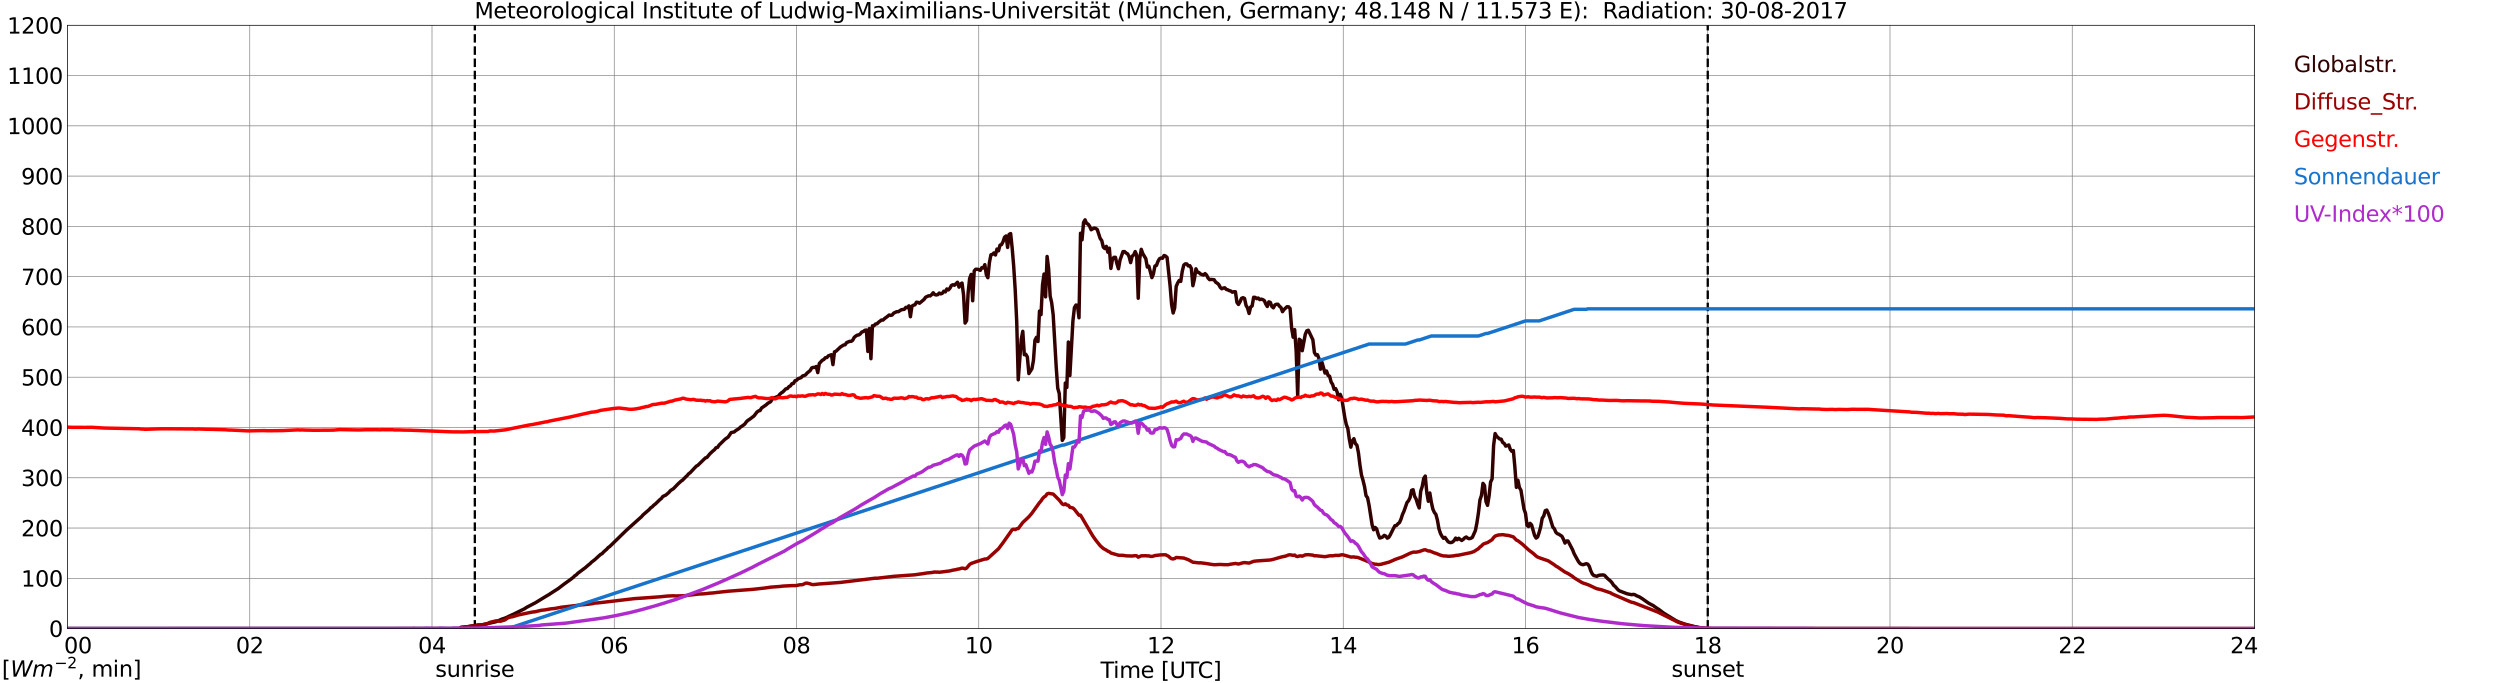 <?xml version="1.0" encoding="utf-8" standalone="no"?>
<!DOCTYPE svg PUBLIC "-//W3C//DTD SVG 1.1//EN"
  "http://www.w3.org/Graphics/SVG/1.1/DTD/svg11.dtd">
<svg xmlns:xlink="http://www.w3.org/1999/xlink" width="1085.4pt" height="296.64pt" viewBox="0 0 1085.4 296.64" xmlns="http://www.w3.org/2000/svg" version="1.1">
 <defs>
  <style type="text/css">*{stroke-linejoin: round; stroke-linecap: butt}</style>
 </defs>
 <g id="figure_1">
  <g id="patch_1">
   <path d="M 0 296.64 
L 1085.4 296.64 
L 1085.4 0 
L 0 0 
z
" style="fill: #ffffff"/>
  </g>
  <g id="axes_1">
   <g id="patch_2">
    <path d="M 29.306 272.909 
L 978.814 272.909 
L 978.814 10.976 
L 29.306 10.976 
z
" style="fill: #ffffff"/>
   </g>
   <g id="patch_3">
    <path d="M 978.814 272.909 
L 978.814 272.909 
L 978.814 10.976 
L 978.814 10.976 
z
" clip-path="url(#p4026f50e1e)" style="fill: #d3d3d3; opacity: 0.25; stroke: #d3d3d3; stroke-linejoin: miter"/>
   </g>
   <g id="matplotlib.axis_1">
    <g id="xtick_1">
     <g id="line2d_1">
      <path d="M 29.306 272.909 
L 29.306 10.976 
" clip-path="url(#p4026f50e1e)" style="fill: none; stroke: #808080; stroke-width: 0.3; stroke-linecap: square"/>
     </g>
     <g id="line2d_2"/>
     <g id="text_1">
      <!--    00 -->
      <g transform="translate(18.733 283.627) scale(0.095 -0.095)">
       <defs>
        <path id="DejaVuSans-20" transform="scale(0.016)"/>
        <path id="DejaVuSans-30" d="M 2034 4250 
Q 1547 4250 1301 3770 
Q 1056 3291 1056 2328 
Q 1056 1369 1301 889 
Q 1547 409 2034 409 
Q 2525 409 2770 889 
Q 3016 1369 3016 2328 
Q 3016 3291 2770 3770 
Q 2525 4250 2034 4250 
z
M 2034 4750 
Q 2819 4750 3233 4129 
Q 3647 3509 3647 2328 
Q 3647 1150 3233 529 
Q 2819 -91 2034 -91 
Q 1250 -91 836 529 
Q 422 1150 422 2328 
Q 422 3509 836 4129 
Q 1250 4750 2034 4750 
z
" transform="scale(0.016)"/>
       </defs>
       <use xlink:href="#DejaVuSans-20"/>
       <use xlink:href="#DejaVuSans-20" transform="translate(31.787 0)"/>
       <use xlink:href="#DejaVuSans-20" transform="translate(63.574 0)"/>
       <use xlink:href="#DejaVuSans-30" transform="translate(95.361 0)"/>
       <use xlink:href="#DejaVuSans-30" transform="translate(158.984 0)"/>
      </g>
     </g>
    </g>
    <g id="xtick_2">
     <g id="line2d_3">
      <path d="M 108.431 272.909 
L 108.431 10.976 
" clip-path="url(#p4026f50e1e)" style="fill: none; stroke: #808080; stroke-width: 0.3; stroke-linecap: square"/>
     </g>
     <g id="line2d_4"/>
     <g id="text_2">
      <!-- 02 -->
      <g transform="translate(102.387 283.627) scale(0.095 -0.095)">
       <defs>
        <path id="DejaVuSans-32" d="M 1228 531 
L 3431 531 
L 3431 0 
L 469 0 
L 469 531 
Q 828 903 1448 1529 
Q 2069 2156 2228 2338 
Q 2531 2678 2651 2914 
Q 2772 3150 2772 3378 
Q 2772 3750 2511 3984 
Q 2250 4219 1831 4219 
Q 1534 4219 1204 4116 
Q 875 4013 500 3803 
L 500 4441 
Q 881 4594 1212 4672 
Q 1544 4750 1819 4750 
Q 2544 4750 2975 4387 
Q 3406 4025 3406 3419 
Q 3406 3131 3298 2873 
Q 3191 2616 2906 2266 
Q 2828 2175 2409 1742 
Q 1991 1309 1228 531 
z
" transform="scale(0.016)"/>
       </defs>
       <use xlink:href="#DejaVuSans-30"/>
       <use xlink:href="#DejaVuSans-32" transform="translate(63.623 0)"/>
      </g>
     </g>
    </g>
    <g id="xtick_3">
     <g id="line2d_5">
      <path d="M 187.557 272.909 
L 187.557 10.976 
" clip-path="url(#p4026f50e1e)" style="fill: none; stroke: #808080; stroke-width: 0.3; stroke-linecap: square"/>
     </g>
     <g id="line2d_6"/>
     <g id="text_3">
      <!-- 04 -->
      <g transform="translate(181.513 283.627) scale(0.095 -0.095)">
       <defs>
        <path id="DejaVuSans-34" d="M 2419 4116 
L 825 1625 
L 2419 1625 
L 2419 4116 
z
M 2253 4666 
L 3047 4666 
L 3047 1625 
L 3713 1625 
L 3713 1100 
L 3047 1100 
L 3047 0 
L 2419 0 
L 2419 1100 
L 313 1100 
L 313 1709 
L 2253 4666 
z
" transform="scale(0.016)"/>
       </defs>
       <use xlink:href="#DejaVuSans-30"/>
       <use xlink:href="#DejaVuSans-34" transform="translate(63.623 0)"/>
      </g>
     </g>
    </g>
    <g id="xtick_4">
     <g id="line2d_7">
      <path d="M 266.683 272.909 
L 266.683 10.976 
" clip-path="url(#p4026f50e1e)" style="fill: none; stroke: #808080; stroke-width: 0.3; stroke-linecap: square"/>
     </g>
     <g id="line2d_8"/>
     <g id="text_4">
      <!-- 06 -->
      <g transform="translate(260.638 283.627) scale(0.095 -0.095)">
       <defs>
        <path id="DejaVuSans-36" d="M 2113 2584 
Q 1688 2584 1439 2293 
Q 1191 2003 1191 1497 
Q 1191 994 1439 701 
Q 1688 409 2113 409 
Q 2538 409 2786 701 
Q 3034 994 3034 1497 
Q 3034 2003 2786 2293 
Q 2538 2584 2113 2584 
z
M 3366 4563 
L 3366 3988 
Q 3128 4100 2886 4159 
Q 2644 4219 2406 4219 
Q 1781 4219 1451 3797 
Q 1122 3375 1075 2522 
Q 1259 2794 1537 2939 
Q 1816 3084 2150 3084 
Q 2853 3084 3261 2657 
Q 3669 2231 3669 1497 
Q 3669 778 3244 343 
Q 2819 -91 2113 -91 
Q 1303 -91 875 529 
Q 447 1150 447 2328 
Q 447 3434 972 4092 
Q 1497 4750 2381 4750 
Q 2619 4750 2861 4703 
Q 3103 4656 3366 4563 
z
" transform="scale(0.016)"/>
       </defs>
       <use xlink:href="#DejaVuSans-30"/>
       <use xlink:href="#DejaVuSans-36" transform="translate(63.623 0)"/>
      </g>
     </g>
    </g>
    <g id="xtick_5">
     <g id="line2d_9">
      <path d="M 345.808 272.909 
L 345.808 10.976 
" clip-path="url(#p4026f50e1e)" style="fill: none; stroke: #808080; stroke-width: 0.3; stroke-linecap: square"/>
     </g>
     <g id="line2d_10"/>
     <g id="text_5">
      <!-- 08 -->
      <g transform="translate(339.764 283.627) scale(0.095 -0.095)">
       <defs>
        <path id="DejaVuSans-38" d="M 2034 2216 
Q 1584 2216 1326 1975 
Q 1069 1734 1069 1313 
Q 1069 891 1326 650 
Q 1584 409 2034 409 
Q 2484 409 2743 651 
Q 3003 894 3003 1313 
Q 3003 1734 2745 1975 
Q 2488 2216 2034 2216 
z
M 1403 2484 
Q 997 2584 770 2862 
Q 544 3141 544 3541 
Q 544 4100 942 4425 
Q 1341 4750 2034 4750 
Q 2731 4750 3128 4425 
Q 3525 4100 3525 3541 
Q 3525 3141 3298 2862 
Q 3072 2584 2669 2484 
Q 3125 2378 3379 2068 
Q 3634 1759 3634 1313 
Q 3634 634 3220 271 
Q 2806 -91 2034 -91 
Q 1263 -91 848 271 
Q 434 634 434 1313 
Q 434 1759 690 2068 
Q 947 2378 1403 2484 
z
M 1172 3481 
Q 1172 3119 1398 2916 
Q 1625 2713 2034 2713 
Q 2441 2713 2670 2916 
Q 2900 3119 2900 3481 
Q 2900 3844 2670 4047 
Q 2441 4250 2034 4250 
Q 1625 4250 1398 4047 
Q 1172 3844 1172 3481 
z
" transform="scale(0.016)"/>
       </defs>
       <use xlink:href="#DejaVuSans-30"/>
       <use xlink:href="#DejaVuSans-38" transform="translate(63.623 0)"/>
      </g>
     </g>
    </g>
    <g id="xtick_6">
     <g id="line2d_11">
      <path d="M 424.934 272.909 
L 424.934 10.976 
" clip-path="url(#p4026f50e1e)" style="fill: none; stroke: #808080; stroke-width: 0.3; stroke-linecap: square"/>
     </g>
     <g id="line2d_12"/>
     <g id="text_6">
      <!-- 10 -->
      <g transform="translate(418.89 283.627) scale(0.095 -0.095)">
       <defs>
        <path id="DejaVuSans-31" d="M 794 531 
L 1825 531 
L 1825 4091 
L 703 3866 
L 703 4441 
L 1819 4666 
L 2450 4666 
L 2450 531 
L 3481 531 
L 3481 0 
L 794 0 
L 794 531 
z
" transform="scale(0.016)"/>
       </defs>
       <use xlink:href="#DejaVuSans-31"/>
       <use xlink:href="#DejaVuSans-30" transform="translate(63.623 0)"/>
      </g>
     </g>
    </g>
    <g id="xtick_7">
     <g id="line2d_13">
      <path d="M 504.06 272.909 
L 504.06 10.976 
" clip-path="url(#p4026f50e1e)" style="fill: none; stroke: #808080; stroke-width: 0.3; stroke-linecap: square"/>
     </g>
     <g id="line2d_14"/>
     <g id="text_7">
      <!-- 12 -->
      <g transform="translate(498.015 283.627) scale(0.095 -0.095)">
       <use xlink:href="#DejaVuSans-31"/>
       <use xlink:href="#DejaVuSans-32" transform="translate(63.623 0)"/>
      </g>
     </g>
    </g>
    <g id="xtick_8">
     <g id="line2d_15">
      <path d="M 583.185 272.909 
L 583.185 10.976 
" clip-path="url(#p4026f50e1e)" style="fill: none; stroke: #808080; stroke-width: 0.3; stroke-linecap: square"/>
     </g>
     <g id="line2d_16"/>
     <g id="text_8">
      <!-- 14 -->
      <g transform="translate(577.141 283.627) scale(0.095 -0.095)">
       <use xlink:href="#DejaVuSans-31"/>
       <use xlink:href="#DejaVuSans-34" transform="translate(63.623 0)"/>
      </g>
     </g>
    </g>
    <g id="xtick_9">
     <g id="line2d_17">
      <path d="M 662.311 272.909 
L 662.311 10.976 
" clip-path="url(#p4026f50e1e)" style="fill: none; stroke: #808080; stroke-width: 0.3; stroke-linecap: square"/>
     </g>
     <g id="line2d_18"/>
     <g id="text_9">
      <!-- 16 -->
      <g transform="translate(656.267 283.627) scale(0.095 -0.095)">
       <use xlink:href="#DejaVuSans-31"/>
       <use xlink:href="#DejaVuSans-36" transform="translate(63.623 0)"/>
      </g>
     </g>
    </g>
    <g id="xtick_10">
     <g id="line2d_19">
      <path d="M 741.437 272.909 
L 741.437 10.976 
" clip-path="url(#p4026f50e1e)" style="fill: none; stroke: #808080; stroke-width: 0.3; stroke-linecap: square"/>
     </g>
     <g id="line2d_20"/>
     <g id="text_10">
      <!-- 18 -->
      <g transform="translate(735.392 283.627) scale(0.095 -0.095)">
       <use xlink:href="#DejaVuSans-31"/>
       <use xlink:href="#DejaVuSans-38" transform="translate(63.623 0)"/>
      </g>
     </g>
    </g>
    <g id="xtick_11">
     <g id="line2d_21">
      <path d="M 820.562 272.909 
L 820.562 10.976 
" clip-path="url(#p4026f50e1e)" style="fill: none; stroke: #808080; stroke-width: 0.3; stroke-linecap: square"/>
     </g>
     <g id="line2d_22"/>
     <g id="text_11">
      <!-- 20 -->
      <g transform="translate(814.518 283.627) scale(0.095 -0.095)">
       <use xlink:href="#DejaVuSans-32"/>
       <use xlink:href="#DejaVuSans-30" transform="translate(63.623 0)"/>
      </g>
     </g>
    </g>
    <g id="xtick_12">
     <g id="line2d_23">
      <path d="M 899.688 272.909 
L 899.688 10.976 
" clip-path="url(#p4026f50e1e)" style="fill: none; stroke: #808080; stroke-width: 0.3; stroke-linecap: square"/>
     </g>
     <g id="line2d_24"/>
     <g id="text_12">
      <!-- 22 -->
      <g transform="translate(893.644 283.627) scale(0.095 -0.095)">
       <use xlink:href="#DejaVuSans-32"/>
       <use xlink:href="#DejaVuSans-32" transform="translate(63.623 0)"/>
      </g>
     </g>
    </g>
    <g id="xtick_13">
     <g id="line2d_25">
      <path d="M 978.814 272.909 
L 978.814 10.976 
" clip-path="url(#p4026f50e1e)" style="fill: none; stroke: #808080; stroke-width: 0.3; stroke-linecap: square"/>
     </g>
     <g id="line2d_26"/>
     <g id="text_13">
      <!-- 24    -->
      <g transform="translate(968.241 283.627) scale(0.095 -0.095)">
       <use xlink:href="#DejaVuSans-32"/>
       <use xlink:href="#DejaVuSans-34" transform="translate(63.623 0)"/>
       <use xlink:href="#DejaVuSans-20" transform="translate(127.246 0)"/>
       <use xlink:href="#DejaVuSans-20" transform="translate(159.033 0)"/>
       <use xlink:href="#DejaVuSans-20" transform="translate(190.82 0)"/>
      </g>
     </g>
    </g>
    <g id="text_14">
     <!-- Time [UTC] -->
     <g transform="translate(477.806 294.322) scale(0.095 -0.095)">
      <defs>
       <path id="DejaVuSans-54" d="M -19 4666 
L 3928 4666 
L 3928 4134 
L 2272 4134 
L 2272 0 
L 1638 0 
L 1638 4134 
L -19 4134 
L -19 4666 
z
" transform="scale(0.016)"/>
       <path id="DejaVuSans-69" d="M 603 3500 
L 1178 3500 
L 1178 0 
L 603 0 
L 603 3500 
z
M 603 4863 
L 1178 4863 
L 1178 4134 
L 603 4134 
L 603 4863 
z
" transform="scale(0.016)"/>
       <path id="DejaVuSans-6d" d="M 3328 2828 
Q 3544 3216 3844 3400 
Q 4144 3584 4550 3584 
Q 5097 3584 5394 3201 
Q 5691 2819 5691 2113 
L 5691 0 
L 5113 0 
L 5113 2094 
Q 5113 2597 4934 2840 
Q 4756 3084 4391 3084 
Q 3944 3084 3684 2787 
Q 3425 2491 3425 1978 
L 3425 0 
L 2847 0 
L 2847 2094 
Q 2847 2600 2669 2842 
Q 2491 3084 2119 3084 
Q 1678 3084 1418 2786 
Q 1159 2488 1159 1978 
L 1159 0 
L 581 0 
L 581 3500 
L 1159 3500 
L 1159 2956 
Q 1356 3278 1631 3431 
Q 1906 3584 2284 3584 
Q 2666 3584 2933 3390 
Q 3200 3197 3328 2828 
z
" transform="scale(0.016)"/>
       <path id="DejaVuSans-65" d="M 3597 1894 
L 3597 1613 
L 953 1613 
Q 991 1019 1311 708 
Q 1631 397 2203 397 
Q 2534 397 2845 478 
Q 3156 559 3463 722 
L 3463 178 
Q 3153 47 2828 -22 
Q 2503 -91 2169 -91 
Q 1331 -91 842 396 
Q 353 884 353 1716 
Q 353 2575 817 3079 
Q 1281 3584 2069 3584 
Q 2775 3584 3186 3129 
Q 3597 2675 3597 1894 
z
M 3022 2063 
Q 3016 2534 2758 2815 
Q 2500 3097 2075 3097 
Q 1594 3097 1305 2825 
Q 1016 2553 972 2059 
L 3022 2063 
z
" transform="scale(0.016)"/>
       <path id="DejaVuSans-5b" d="M 550 4863 
L 1875 4863 
L 1875 4416 
L 1125 4416 
L 1125 -397 
L 1875 -397 
L 1875 -844 
L 550 -844 
L 550 4863 
z
" transform="scale(0.016)"/>
       <path id="DejaVuSans-55" d="M 556 4666 
L 1191 4666 
L 1191 1831 
Q 1191 1081 1462 751 
Q 1734 422 2344 422 
Q 2950 422 3222 751 
Q 3494 1081 3494 1831 
L 3494 4666 
L 4128 4666 
L 4128 1753 
Q 4128 841 3676 375 
Q 3225 -91 2344 -91 
Q 1459 -91 1007 375 
Q 556 841 556 1753 
L 556 4666 
z
" transform="scale(0.016)"/>
       <path id="DejaVuSans-43" d="M 4122 4306 
L 4122 3641 
Q 3803 3938 3442 4084 
Q 3081 4231 2675 4231 
Q 1875 4231 1450 3742 
Q 1025 3253 1025 2328 
Q 1025 1406 1450 917 
Q 1875 428 2675 428 
Q 3081 428 3442 575 
Q 3803 722 4122 1019 
L 4122 359 
Q 3791 134 3420 21 
Q 3050 -91 2638 -91 
Q 1578 -91 968 557 
Q 359 1206 359 2328 
Q 359 3453 968 4101 
Q 1578 4750 2638 4750 
Q 3056 4750 3426 4639 
Q 3797 4528 4122 4306 
z
" transform="scale(0.016)"/>
       <path id="DejaVuSans-5d" d="M 1947 4863 
L 1947 -844 
L 622 -844 
L 622 -397 
L 1369 -397 
L 1369 4416 
L 622 4416 
L 622 4863 
L 1947 4863 
z
" transform="scale(0.016)"/>
      </defs>
      <use xlink:href="#DejaVuSans-54"/>
      <use xlink:href="#DejaVuSans-69" transform="translate(57.959 0)"/>
      <use xlink:href="#DejaVuSans-6d" transform="translate(85.742 0)"/>
      <use xlink:href="#DejaVuSans-65" transform="translate(183.154 0)"/>
      <use xlink:href="#DejaVuSans-20" transform="translate(244.678 0)"/>
      <use xlink:href="#DejaVuSans-5b" transform="translate(276.465 0)"/>
      <use xlink:href="#DejaVuSans-55" transform="translate(315.479 0)"/>
      <use xlink:href="#DejaVuSans-54" transform="translate(388.672 0)"/>
      <use xlink:href="#DejaVuSans-43" transform="translate(443.881 0)"/>
      <use xlink:href="#DejaVuSans-5d" transform="translate(513.705 0)"/>
     </g>
    </g>
   </g>
   <g id="matplotlib.axis_2">
    <g id="ytick_1">
     <g id="line2d_27">
      <path d="M 29.306 272.909 
L 978.814 272.909 
" clip-path="url(#p4026f50e1e)" style="fill: none; stroke: #808080; stroke-width: 0.3; stroke-linecap: square"/>
     </g>
     <g id="line2d_28"/>
     <g id="text_15">
      <!-- 0 -->
      <g transform="translate(21.261 276.518) scale(0.095 -0.095)">
       <use xlink:href="#DejaVuSans-30"/>
      </g>
     </g>
    </g>
    <g id="ytick_2">
     <g id="line2d_29">
      <path d="M 29.306 251.081 
L 978.814 251.081 
" clip-path="url(#p4026f50e1e)" style="fill: none; stroke: #808080; stroke-width: 0.3; stroke-linecap: square"/>
     </g>
     <g id="line2d_30"/>
     <g id="text_16">
      <!-- 100 -->
      <g transform="translate(9.173 254.69) scale(0.095 -0.095)">
       <use xlink:href="#DejaVuSans-31"/>
       <use xlink:href="#DejaVuSans-30" transform="translate(63.623 0)"/>
       <use xlink:href="#DejaVuSans-30" transform="translate(127.246 0)"/>
      </g>
     </g>
    </g>
    <g id="ytick_3">
     <g id="line2d_31">
      <path d="M 29.306 229.253 
L 978.814 229.253 
" clip-path="url(#p4026f50e1e)" style="fill: none; stroke: #808080; stroke-width: 0.3; stroke-linecap: square"/>
     </g>
     <g id="line2d_32"/>
     <g id="text_17">
      <!-- 200 -->
      <g transform="translate(9.173 232.863) scale(0.095 -0.095)">
       <use xlink:href="#DejaVuSans-32"/>
       <use xlink:href="#DejaVuSans-30" transform="translate(63.623 0)"/>
       <use xlink:href="#DejaVuSans-30" transform="translate(127.246 0)"/>
      </g>
     </g>
    </g>
    <g id="ytick_4">
     <g id="line2d_33">
      <path d="M 29.306 207.426 
L 978.814 207.426 
" clip-path="url(#p4026f50e1e)" style="fill: none; stroke: #808080; stroke-width: 0.3; stroke-linecap: square"/>
     </g>
     <g id="line2d_34"/>
     <g id="text_18">
      <!-- 300 -->
      <g transform="translate(9.173 211.035) scale(0.095 -0.095)">
       <defs>
        <path id="DejaVuSans-33" d="M 2597 2516 
Q 3050 2419 3304 2112 
Q 3559 1806 3559 1356 
Q 3559 666 3084 287 
Q 2609 -91 1734 -91 
Q 1441 -91 1130 -33 
Q 819 25 488 141 
L 488 750 
Q 750 597 1062 519 
Q 1375 441 1716 441 
Q 2309 441 2620 675 
Q 2931 909 2931 1356 
Q 2931 1769 2642 2001 
Q 2353 2234 1838 2234 
L 1294 2234 
L 1294 2753 
L 1863 2753 
Q 2328 2753 2575 2939 
Q 2822 3125 2822 3475 
Q 2822 3834 2567 4026 
Q 2313 4219 1838 4219 
Q 1578 4219 1281 4162 
Q 984 4106 628 3988 
L 628 4550 
Q 988 4650 1302 4700 
Q 1616 4750 1894 4750 
Q 2613 4750 3031 4423 
Q 3450 4097 3450 3541 
Q 3450 3153 3228 2886 
Q 3006 2619 2597 2516 
z
" transform="scale(0.016)"/>
       </defs>
       <use xlink:href="#DejaVuSans-33"/>
       <use xlink:href="#DejaVuSans-30" transform="translate(63.623 0)"/>
       <use xlink:href="#DejaVuSans-30" transform="translate(127.246 0)"/>
      </g>
     </g>
    </g>
    <g id="ytick_5">
     <g id="line2d_35">
      <path d="M 29.306 185.598 
L 978.814 185.598 
" clip-path="url(#p4026f50e1e)" style="fill: none; stroke: #808080; stroke-width: 0.3; stroke-linecap: square"/>
     </g>
     <g id="line2d_36"/>
     <g id="text_19">
      <!-- 400 -->
      <g transform="translate(9.173 189.207) scale(0.095 -0.095)">
       <use xlink:href="#DejaVuSans-34"/>
       <use xlink:href="#DejaVuSans-30" transform="translate(63.623 0)"/>
       <use xlink:href="#DejaVuSans-30" transform="translate(127.246 0)"/>
      </g>
     </g>
    </g>
    <g id="ytick_6">
     <g id="line2d_37">
      <path d="M 29.306 163.77 
L 978.814 163.77 
" clip-path="url(#p4026f50e1e)" style="fill: none; stroke: #808080; stroke-width: 0.3; stroke-linecap: square"/>
     </g>
     <g id="line2d_38"/>
     <g id="text_20">
      <!-- 500 -->
      <g transform="translate(9.173 167.379) scale(0.095 -0.095)">
       <defs>
        <path id="DejaVuSans-35" d="M 691 4666 
L 3169 4666 
L 3169 4134 
L 1269 4134 
L 1269 2991 
Q 1406 3038 1543 3061 
Q 1681 3084 1819 3084 
Q 2600 3084 3056 2656 
Q 3513 2228 3513 1497 
Q 3513 744 3044 326 
Q 2575 -91 1722 -91 
Q 1428 -91 1123 -41 
Q 819 9 494 109 
L 494 744 
Q 775 591 1075 516 
Q 1375 441 1709 441 
Q 2250 441 2565 725 
Q 2881 1009 2881 1497 
Q 2881 1984 2565 2268 
Q 2250 2553 1709 2553 
Q 1456 2553 1204 2497 
Q 953 2441 691 2322 
L 691 4666 
z
" transform="scale(0.016)"/>
       </defs>
       <use xlink:href="#DejaVuSans-35"/>
       <use xlink:href="#DejaVuSans-30" transform="translate(63.623 0)"/>
       <use xlink:href="#DejaVuSans-30" transform="translate(127.246 0)"/>
      </g>
     </g>
    </g>
    <g id="ytick_7">
     <g id="line2d_39">
      <path d="M 29.306 141.942 
L 978.814 141.942 
" clip-path="url(#p4026f50e1e)" style="fill: none; stroke: #808080; stroke-width: 0.3; stroke-linecap: square"/>
     </g>
     <g id="line2d_40"/>
     <g id="text_21">
      <!-- 600 -->
      <g transform="translate(9.173 145.551) scale(0.095 -0.095)">
       <use xlink:href="#DejaVuSans-36"/>
       <use xlink:href="#DejaVuSans-30" transform="translate(63.623 0)"/>
       <use xlink:href="#DejaVuSans-30" transform="translate(127.246 0)"/>
      </g>
     </g>
    </g>
    <g id="ytick_8">
     <g id="line2d_41">
      <path d="M 29.306 120.114 
L 978.814 120.114 
" clip-path="url(#p4026f50e1e)" style="fill: none; stroke: #808080; stroke-width: 0.3; stroke-linecap: square"/>
     </g>
     <g id="line2d_42"/>
     <g id="text_22">
      <!-- 700 -->
      <g transform="translate(9.173 123.724) scale(0.095 -0.095)">
       <defs>
        <path id="DejaVuSans-37" d="M 525 4666 
L 3525 4666 
L 3525 4397 
L 1831 0 
L 1172 0 
L 2766 4134 
L 525 4134 
L 525 4666 
z
" transform="scale(0.016)"/>
       </defs>
       <use xlink:href="#DejaVuSans-37"/>
       <use xlink:href="#DejaVuSans-30" transform="translate(63.623 0)"/>
       <use xlink:href="#DejaVuSans-30" transform="translate(127.246 0)"/>
      </g>
     </g>
    </g>
    <g id="ytick_9">
     <g id="line2d_43">
      <path d="M 29.306 98.287 
L 978.814 98.287 
" clip-path="url(#p4026f50e1e)" style="fill: none; stroke: #808080; stroke-width: 0.3; stroke-linecap: square"/>
     </g>
     <g id="line2d_44"/>
     <g id="text_23">
      <!-- 800 -->
      <g transform="translate(9.173 101.896) scale(0.095 -0.095)">
       <use xlink:href="#DejaVuSans-38"/>
       <use xlink:href="#DejaVuSans-30" transform="translate(63.623 0)"/>
       <use xlink:href="#DejaVuSans-30" transform="translate(127.246 0)"/>
      </g>
     </g>
    </g>
    <g id="ytick_10">
     <g id="line2d_45">
      <path d="M 29.306 76.459 
L 978.814 76.459 
" clip-path="url(#p4026f50e1e)" style="fill: none; stroke: #808080; stroke-width: 0.3; stroke-linecap: square"/>
     </g>
     <g id="line2d_46"/>
     <g id="text_24">
      <!-- 900 -->
      <g transform="translate(9.173 80.068) scale(0.095 -0.095)">
       <defs>
        <path id="DejaVuSans-39" d="M 703 97 
L 703 672 
Q 941 559 1184 500 
Q 1428 441 1663 441 
Q 2288 441 2617 861 
Q 2947 1281 2994 2138 
Q 2813 1869 2534 1725 
Q 2256 1581 1919 1581 
Q 1219 1581 811 2004 
Q 403 2428 403 3163 
Q 403 3881 828 4315 
Q 1253 4750 1959 4750 
Q 2769 4750 3195 4129 
Q 3622 3509 3622 2328 
Q 3622 1225 3098 567 
Q 2575 -91 1691 -91 
Q 1453 -91 1209 -44 
Q 966 3 703 97 
z
M 1959 2075 
Q 2384 2075 2632 2365 
Q 2881 2656 2881 3163 
Q 2881 3666 2632 3958 
Q 2384 4250 1959 4250 
Q 1534 4250 1286 3958 
Q 1038 3666 1038 3163 
Q 1038 2656 1286 2365 
Q 1534 2075 1959 2075 
z
" transform="scale(0.016)"/>
       </defs>
       <use xlink:href="#DejaVuSans-39"/>
       <use xlink:href="#DejaVuSans-30" transform="translate(63.623 0)"/>
       <use xlink:href="#DejaVuSans-30" transform="translate(127.246 0)"/>
      </g>
     </g>
    </g>
    <g id="ytick_11">
     <g id="line2d_47">
      <path d="M 29.306 54.631 
L 978.814 54.631 
" clip-path="url(#p4026f50e1e)" style="fill: none; stroke: #808080; stroke-width: 0.3; stroke-linecap: square"/>
     </g>
     <g id="line2d_48"/>
     <g id="text_25">
      <!-- 1000 -->
      <g transform="translate(3.128 58.24) scale(0.095 -0.095)">
       <use xlink:href="#DejaVuSans-31"/>
       <use xlink:href="#DejaVuSans-30" transform="translate(63.623 0)"/>
       <use xlink:href="#DejaVuSans-30" transform="translate(127.246 0)"/>
       <use xlink:href="#DejaVuSans-30" transform="translate(190.869 0)"/>
      </g>
     </g>
    </g>
    <g id="ytick_12">
     <g id="line2d_49">
      <path d="M 29.306 32.803 
L 978.814 32.803 
" clip-path="url(#p4026f50e1e)" style="fill: none; stroke: #808080; stroke-width: 0.3; stroke-linecap: square"/>
     </g>
     <g id="line2d_50"/>
     <g id="text_26">
      <!-- 1100 -->
      <g transform="translate(3.128 36.413) scale(0.095 -0.095)">
       <use xlink:href="#DejaVuSans-31"/>
       <use xlink:href="#DejaVuSans-31" transform="translate(63.623 0)"/>
       <use xlink:href="#DejaVuSans-30" transform="translate(127.246 0)"/>
       <use xlink:href="#DejaVuSans-30" transform="translate(190.869 0)"/>
      </g>
     </g>
    </g>
    <g id="ytick_13">
     <g id="line2d_51">
      <path d="M 29.306 10.976 
L 978.814 10.976 
" clip-path="url(#p4026f50e1e)" style="fill: none; stroke: #808080; stroke-width: 0.3; stroke-linecap: square"/>
     </g>
     <g id="line2d_52"/>
     <g id="text_27">
      <!-- 1200 -->
      <g transform="translate(3.128 14.585) scale(0.095 -0.095)">
       <use xlink:href="#DejaVuSans-31"/>
       <use xlink:href="#DejaVuSans-32" transform="translate(63.623 0)"/>
       <use xlink:href="#DejaVuSans-30" transform="translate(127.246 0)"/>
       <use xlink:href="#DejaVuSans-30" transform="translate(190.869 0)"/>
      </g>
     </g>
    </g>
   </g>
   <g id="line2d_53">
    <path d="M 206.152 272.909 
L 206.152 10.976 
" clip-path="url(#p4026f50e1e)" style="fill: none; stroke-dasharray: 3.7,1.6; stroke-dashoffset: 0; stroke: #000000"/>
   </g>
   <g id="line2d_54">
    <path d="M 741.437 272.909 
L 741.437 10.976 
" clip-path="url(#p4026f50e1e)" style="fill: none; stroke-dasharray: 3.7,1.6; stroke-dashoffset: 0; stroke: #000000"/>
   </g>
   <g id="line2d_55">
    <path d="M 29.306 272.909 
L 199.426 272.909 
L 200.085 272.385 
L 202.063 272.149 
L 202.723 272.178 
L 204.042 271.911 
L 204.701 271.763 
L 205.36 271.734 
L 207.339 271.348 
L 209.317 271.261 
L 215.251 269.958 
L 217.889 268.801 
L 219.207 268.386 
L 222.504 266.847 
L 223.823 266.225 
L 227.779 264.269 
L 228.439 263.796 
L 232.395 261.724 
L 237.011 258.911 
L 238.329 258.14 
L 240.308 256.837 
L 242.286 255.593 
L 244.923 253.578 
L 247.561 251.683 
L 248.88 250.675 
L 249.539 249.994 
L 250.198 249.579 
L 250.858 248.898 
L 254.155 246.44 
L 255.473 245.286 
L 256.133 244.782 
L 256.792 244.101 
L 258.111 243.094 
L 260.748 240.695 
L 261.408 240.37 
L 262.067 239.628 
L 263.386 238.473 
L 264.045 237.733 
L 264.705 237.29 
L 271.958 230.212 
L 278.552 224.287 
L 279.211 223.517 
L 281.849 221.236 
L 282.508 220.468 
L 283.167 220.053 
L 283.827 219.341 
L 284.486 218.868 
L 286.464 216.942 
L 287.124 216.438 
L 287.783 215.55 
L 289.102 214.928 
L 290.42 213.773 
L 291.08 213.003 
L 292.399 212.145 
L 294.377 210.102 
L 295.696 208.886 
L 296.355 208.443 
L 297.674 207.081 
L 298.333 206.487 
L 298.992 205.688 
L 299.652 205.214 
L 302.289 202.401 
L 302.949 202.045 
L 306.246 198.817 
L 306.905 198.609 
L 308.224 197.009 
L 309.543 195.765 
L 310.202 195.263 
L 310.861 194.375 
L 311.521 194.255 
L 312.18 193.248 
L 314.818 190.673 
L 316.136 189.754 
L 317.455 187.8 
L 318.774 187.532 
L 319.433 186.94 
L 320.752 186.141 
L 321.411 185.489 
L 322.73 184.6 
L 323.39 184.068 
L 324.049 183.12 
L 324.708 182.498 
L 325.368 182.112 
L 327.346 180.601 
L 328.665 178.884 
L 329.324 178.41 
L 329.983 178.233 
L 330.643 177.137 
L 332.621 175.775 
L 333.28 175.153 
L 334.599 174.383 
L 335.258 173.287 
L 335.918 172.813 
L 337.896 172.043 
L 338.555 171.185 
L 339.215 170.591 
L 339.874 170.176 
L 341.193 168.814 
L 341.852 168.697 
L 342.512 167.867 
L 343.171 167.542 
L 343.83 166.592 
L 344.49 166.474 
L 345.149 165.32 
L 345.808 165.112 
L 346.468 164.431 
L 347.787 163.958 
L 348.446 163.218 
L 349.105 163.039 
L 349.765 162.744 
L 350.424 161.943 
L 351.743 160.878 
L 352.402 159.752 
L 353.062 159.516 
L 353.721 159.516 
L 354.38 159.129 
L 355.04 161.766 
L 355.699 157.826 
L 357.018 156.405 
L 357.677 156.08 
L 358.337 155.31 
L 358.996 155.22 
L 359.655 154.48 
L 360.974 154.006 
L 361.634 158.3 
L 362.293 152.762 
L 362.952 152.496 
L 364.93 150.63 
L 366.249 149.8 
L 366.909 149.682 
L 367.568 148.735 
L 368.887 148.2 
L 369.546 148.2 
L 370.206 147.727 
L 370.865 146.482 
L 371.524 145.921 
L 372.184 145.507 
L 372.843 145.417 
L 373.502 144.972 
L 374.162 144.145 
L 374.821 143.937 
L 375.481 143.403 
L 376.14 143.285 
L 376.799 152.585 
L 377.459 142.634 
L 378.118 155.724 
L 378.777 141.449 
L 379.437 141.418 
L 380.096 140.678 
L 380.756 140.589 
L 381.415 139.908 
L 382.734 138.93 
L 383.393 138.961 
L 384.053 138.31 
L 385.371 137.332 
L 386.031 136.769 
L 386.69 136.917 
L 387.349 136.769 
L 388.009 135.94 
L 389.328 135.318 
L 389.987 135.348 
L 391.306 134.488 
L 392.624 134.281 
L 393.284 133.451 
L 393.943 133.541 
L 394.603 132.801 
L 395.262 137.509 
L 395.921 132.919 
L 396.581 132.504 
L 397.24 132.327 
L 397.899 131.201 
L 398.559 131.29 
L 399.218 131.646 
L 401.196 129.987 
L 401.856 129.04 
L 403.175 128.418 
L 403.834 128.477 
L 404.493 127.914 
L 405.153 127.115 
L 405.812 127.883 
L 406.471 128.062 
L 407.131 127.944 
L 407.79 127.233 
L 408.45 127.588 
L 409.109 127.35 
L 409.768 126.434 
L 410.428 126.728 
L 411.087 125.456 
L 411.746 125.87 
L 412.406 125.159 
L 413.065 123.915 
L 413.725 123.62 
L 414.384 123.827 
L 415.703 122.553 
L 416.362 124.655 
L 417.022 123.264 
L 417.681 122.908 
L 418.34 128.09 
L 419 140.264 
L 419.659 139.198 
L 420.318 127.115 
L 420.978 120.894 
L 421.637 119.148 
L 422.297 130.579 
L 422.956 117.637 
L 423.615 116.895 
L 424.275 116.895 
L 424.934 117.074 
L 425.593 117.371 
L 426.253 116.214 
L 426.912 116.334 
L 427.572 114.911 
L 428.231 119.296 
L 428.89 120.568 
L 429.55 114.081 
L 430.209 110.648 
L 430.869 110.44 
L 431.528 109.818 
L 432.187 110.707 
L 432.847 108.129 
L 433.506 108.899 
L 434.165 106.442 
L 434.825 106.204 
L 435.484 104.931 
L 436.144 102.947 
L 436.803 102.443 
L 437.462 107.419 
L 438.122 101.762 
L 438.781 101.406 
L 439.44 107.627 
L 440.1 115.504 
L 440.759 125.781 
L 441.419 139.642 
L 442.078 164.905 
L 443.397 147.225 
L 444.056 143.848 
L 444.716 154.006 
L 445.375 153.827 
L 446.034 154.984 
L 446.694 162.181 
L 448.012 160.107 
L 448.672 156.523 
L 449.331 147.698 
L 449.991 146.454 
L 450.65 148.261 
L 451.309 135.051 
L 451.969 136.592 
L 452.628 123.589 
L 453.287 118.969 
L 453.947 128.891 
L 454.606 111.357 
L 455.266 116.6 
L 455.925 128.505 
L 456.584 131.378 
L 457.244 136.651 
L 458.563 159.337 
L 459.222 168.518 
L 459.881 170.857 
L 461.2 191.205 
L 461.859 190.051 
L 462.519 166.298 
L 463.178 168.223 
L 463.838 148.497 
L 464.497 163.039 
L 465.816 139.345 
L 466.475 133.541 
L 467.134 132.445 
L 467.794 132.563 
L 468.453 137.954 
L 469.113 101.257 
L 469.772 104.13 
L 470.431 96.608 
L 471.091 95.453 
L 471.75 96.992 
L 472.409 97.289 
L 473.069 98.237 
L 473.728 99.747 
L 475.047 99.007 
L 475.706 99.184 
L 476.366 99.629 
L 477.685 103.597 
L 478.344 104.457 
L 479.003 107.299 
L 479.663 107.893 
L 480.322 106.974 
L 480.981 109.491 
L 481.641 107.745 
L 482.3 116.541 
L 482.96 112.66 
L 483.619 111.713 
L 484.278 111.713 
L 484.938 114.527 
L 485.597 116.688 
L 486.256 112.957 
L 487.575 109.225 
L 488.235 109.225 
L 488.894 109.847 
L 489.553 110.202 
L 490.213 111.416 
L 490.872 114.022 
L 491.532 111.239 
L 492.191 110.707 
L 492.85 109.225 
L 493.51 110.766 
L 494.169 129.483 
L 494.828 112.305 
L 495.488 108.247 
L 496.147 110.085 
L 497.466 112.305 
L 498.125 115.948 
L 498.785 115.563 
L 500.103 120.538 
L 500.763 118.94 
L 501.422 115.504 
L 502.082 115.238 
L 502.741 113.49 
L 503.4 112.335 
L 504.06 112.01 
L 504.719 112.128 
L 505.379 110.942 
L 506.038 111.15 
L 506.697 111.802 
L 508.016 124.181 
L 508.675 132.297 
L 509.335 135.881 
L 509.994 133.689 
L 510.654 124.36 
L 511.313 122.819 
L 511.972 121.782 
L 512.632 122.168 
L 513.291 117.755 
L 513.95 115.09 
L 514.61 114.557 
L 515.269 114.586 
L 515.929 115.474 
L 516.588 115.356 
L 517.247 116.57 
L 517.907 124.033 
L 518.566 121.132 
L 519.226 116.718 
L 519.885 118.139 
L 520.544 118.318 
L 521.204 118.969 
L 522.522 119.414 
L 523.182 118.792 
L 523.841 119.414 
L 524.501 120.745 
L 525.16 121.426 
L 525.819 121.308 
L 527.138 121.457 
L 527.797 122.522 
L 528.457 122.937 
L 529.116 123.5 
L 529.776 124.744 
L 530.435 125.366 
L 531.094 125.069 
L 531.754 124.952 
L 532.413 125.663 
L 533.073 125.84 
L 533.732 126.196 
L 534.391 126.372 
L 535.051 126.877 
L 535.71 126.641 
L 536.369 126.669 
L 537.029 131.29 
L 537.688 132.179 
L 538.348 131.083 
L 539.007 129.542 
L 539.666 129.247 
L 540.326 129.572 
L 540.985 132.593 
L 541.644 133.748 
L 542.304 136.088 
L 542.963 133.303 
L 543.623 132.829 
L 544.282 129.068 
L 544.941 129.099 
L 545.601 129.662 
L 546.26 129.393 
L 546.919 130.074 
L 547.579 129.867 
L 548.238 130.074 
L 548.898 130.489 
L 549.557 132 
L 550.216 133.067 
L 550.876 131.052 
L 551.535 131.319 
L 552.195 133.067 
L 552.854 133.63 
L 553.513 132.386 
L 554.173 132.089 
L 554.832 132.089 
L 555.491 132.949 
L 556.151 133.51 
L 556.81 135.318 
L 557.47 134.37 
L 558.788 133.157 
L 559.448 133.216 
L 560.107 133.955 
L 560.766 142.396 
L 561.426 146.395 
L 562.085 143.108 
L 562.745 152.524 
L 563.404 171.776 
L 564.063 147.283 
L 564.723 147.786 
L 565.382 152.258 
L 566.701 145.151 
L 567.36 143.64 
L 568.02 143.374 
L 569.998 147.55 
L 570.657 153.029 
L 571.317 154.155 
L 571.976 154.006 
L 572.635 155.635 
L 573.295 160.284 
L 573.954 157.294 
L 575.273 161.974 
L 575.932 161.085 
L 576.592 162.98 
L 577.251 163.336 
L 577.91 165.852 
L 578.57 166.889 
L 579.229 169.022 
L 579.889 168.755 
L 580.548 170.235 
L 581.207 173.584 
L 581.867 171.213 
L 582.526 172.872 
L 583.845 181.254 
L 584.504 184.303 
L 585.164 186.021 
L 585.823 190.701 
L 586.482 194.137 
L 587.142 191.382 
L 587.801 190.465 
L 588.46 192.626 
L 589.12 193.279 
L 589.779 196.595 
L 590.439 201.927 
L 591.098 206.251 
L 591.757 208.502 
L 592.417 211.226 
L 593.076 215.194 
L 593.736 216.082 
L 594.395 219.4 
L 595.714 227.872 
L 596.373 230.004 
L 597.032 228.996 
L 597.692 229.648 
L 598.351 231.929 
L 599.011 233.586 
L 599.67 233.409 
L 600.329 233.112 
L 600.989 232.431 
L 601.648 232.759 
L 602.307 233.647 
L 602.967 233.291 
L 603.626 232.165 
L 604.945 229.5 
L 605.604 228.256 
L 606.264 228.166 
L 606.923 227.398 
L 607.582 226.894 
L 608.242 225.442 
L 608.901 223.369 
L 609.561 221.917 
L 610.879 218.156 
L 611.539 217.386 
L 612.198 216.054 
L 612.858 212.885 
L 613.517 212.618 
L 614.176 215.491 
L 614.836 216.705 
L 615.495 218.896 
L 616.154 220.527 
L 616.814 213.269 
L 617.473 211.226 
L 618.133 207.672 
L 618.792 206.694 
L 619.451 213.832 
L 620.111 217.623 
L 620.77 214.039 
L 621.429 218.069 
L 622.089 221.029 
L 622.748 222.48 
L 623.408 223.34 
L 624.067 225.826 
L 624.726 229.559 
L 625.386 231.602 
L 626.045 232.818 
L 626.705 233.706 
L 627.364 233.32 
L 628.683 235.186 
L 629.342 235.511 
L 630.001 235.572 
L 630.661 235.304 
L 631.32 234.682 
L 631.98 233.617 
L 632.639 234.328 
L 633.298 233.706 
L 634.617 234.653 
L 635.276 234.18 
L 635.936 233.499 
L 636.595 233.143 
L 637.255 233.676 
L 637.914 233.883 
L 638.573 233.706 
L 639.233 233.32 
L 640.552 230.358 
L 641.211 227.042 
L 641.87 222.718 
L 642.53 217.06 
L 643.189 215.107 
L 643.848 209.864 
L 644.508 210.783 
L 645.167 217.831 
L 645.827 219.4 
L 646.486 215.373 
L 647.145 209.331 
L 647.805 207.91 
L 648.464 193.397 
L 649.123 188.243 
L 649.783 189.429 
L 651.102 190.614 
L 651.761 190.673 
L 652.42 192.124 
L 653.08 192.508 
L 653.739 193.694 
L 655.058 193.189 
L 655.717 195.115 
L 656.377 195.944 
L 657.036 195.619 
L 657.695 202.815 
L 658.355 211.582 
L 659.014 208.502 
L 659.674 211.699 
L 660.333 212.826 
L 661.652 221 
L 662.311 222.866 
L 662.97 228.079 
L 663.63 228.612 
L 664.289 227.219 
L 664.949 227.9 
L 666.267 232.521 
L 666.927 233.617 
L 667.586 233.112 
L 668.246 231.128 
L 668.905 228.729 
L 669.564 224.999 
L 670.224 224.021 
L 670.883 221.74 
L 671.542 221.443 
L 672.202 222.808 
L 672.861 224.584 
L 674.18 228.878 
L 674.839 229.559 
L 675.499 231.1 
L 676.158 231.722 
L 676.817 231.958 
L 678.136 232.846 
L 678.796 234.149 
L 679.455 235.78 
L 680.114 234.889 
L 680.774 234.889 
L 682.752 238.681 
L 683.411 240.37 
L 684.73 242.797 
L 685.389 243.952 
L 686.049 244.723 
L 686.708 245.048 
L 687.368 245.168 
L 688.686 244.723 
L 689.346 244.93 
L 690.005 245.877 
L 690.664 247.861 
L 691.324 249.226 
L 691.983 249.876 
L 693.302 250.201 
L 693.961 249.848 
L 694.621 249.699 
L 695.939 249.61 
L 696.599 249.758 
L 697.918 251.151 
L 699.236 252.275 
L 699.896 253.046 
L 700.555 254.082 
L 701.215 254.615 
L 702.533 256.125 
L 703.193 256.571 
L 706.49 257.813 
L 708.468 258.199 
L 709.127 258.051 
L 709.786 258.199 
L 710.446 258.614 
L 711.765 259.146 
L 713.083 259.976 
L 714.402 260.923 
L 715.721 261.842 
L 717.04 262.552 
L 717.699 262.879 
L 719.018 263.826 
L 720.337 264.684 
L 722.315 266.195 
L 727.59 269.423 
L 728.909 270.045 
L 731.546 270.992 
L 734.184 271.645 
L 735.502 272.001 
L 736.821 272.237 
L 737.48 272.415 
L 740.118 272.741 
L 741.437 272.83 
L 744.734 272.889 
L 978.154 272.909 
L 978.154 272.909 
" clip-path="url(#p4026f50e1e)" style="fill: none; stroke: #330000; stroke-width: 1.5; stroke-linecap: square"/>
   </g>
   <g id="line2d_56">
    <path d="M 29.306 272.909 
L 199.426 272.909 
L 200.085 272.422 
L 202.723 272.212 
L 203.382 272.003 
L 204.701 271.918 
L 209.976 271.163 
L 211.295 270.87 
L 211.954 270.617 
L 212.614 270.239 
L 213.932 269.903 
L 215.251 269.567 
L 215.91 269.567 
L 217.229 269.735 
L 219.207 269.148 
L 220.526 268.225 
L 221.845 267.847 
L 222.504 267.764 
L 225.142 266.965 
L 229.757 266 
L 231.076 265.747 
L 232.395 265.581 
L 235.033 264.95 
L 236.351 264.824 
L 238.989 264.363 
L 240.967 264.154 
L 242.286 263.9 
L 243.604 263.649 
L 252.176 262.641 
L 254.814 262.39 
L 256.133 262.222 
L 257.451 262.054 
L 258.111 261.844 
L 259.43 261.761 
L 261.408 261.55 
L 275.255 259.913 
L 286.464 259.116 
L 289.761 258.78 
L 291.739 258.697 
L 292.399 258.653 
L 293.058 258.738 
L 295.036 258.697 
L 297.014 258.653 
L 303.608 257.898 
L 305.586 257.815 
L 308.224 257.52 
L 309.543 257.437 
L 310.861 257.269 
L 316.136 256.682 
L 326.686 255.883 
L 331.302 255.379 
L 332.621 255.213 
L 334.599 254.918 
L 338.555 254.624 
L 339.874 254.456 
L 343.83 254.246 
L 345.149 254.246 
L 345.808 254.205 
L 347.127 253.91 
L 348.446 253.827 
L 349.765 253.196 
L 350.424 253.155 
L 351.743 253.491 
L 352.402 253.742 
L 353.062 253.827 
L 355.699 253.532 
L 357.018 253.449 
L 364.93 252.862 
L 366.249 252.694 
L 380.096 251.013 
L 380.756 251.057 
L 388.009 250.217 
L 397.24 249.544 
L 399.218 249.252 
L 400.537 249.084 
L 402.515 248.748 
L 404.493 248.58 
L 405.812 248.329 
L 406.471 248.412 
L 407.131 248.37 
L 407.79 248.453 
L 412.406 247.866 
L 413.725 247.53 
L 415.043 247.32 
L 415.703 247.111 
L 416.362 247.028 
L 417.681 246.648 
L 418.34 246.733 
L 419 246.942 
L 419.659 246.648 
L 420.978 245.054 
L 421.637 244.633 
L 424.275 243.71 
L 427.572 242.704 
L 428.231 242.704 
L 428.89 242.45 
L 433.506 238.253 
L 435.484 235.61 
L 439.44 229.985 
L 440.1 229.731 
L 440.759 229.943 
L 441.419 229.565 
L 442.078 229.48 
L 444.056 226.837 
L 446.694 224.359 
L 448.012 222.805 
L 451.309 218.23 
L 451.969 217.475 
L 452.628 216.469 
L 453.287 215.755 
L 453.947 215.377 
L 454.606 214.41 
L 455.266 214.201 
L 457.244 214.496 
L 459.881 217.139 
L 461.2 218.817 
L 461.859 219.112 
L 462.519 218.734 
L 463.178 219.28 
L 463.838 219.363 
L 464.497 220.245 
L 465.816 220.54 
L 466.475 221.168 
L 468.453 223.687 
L 469.113 223.646 
L 474.388 232.586 
L 475.706 234.477 
L 477.685 236.952 
L 479.003 238.128 
L 480.322 238.842 
L 480.981 239.303 
L 481.641 239.554 
L 482.3 240.099 
L 484.938 240.857 
L 485.597 241.066 
L 487.575 241.108 
L 488.894 241.317 
L 491.532 241.403 
L 492.85 241.235 
L 493.51 241.317 
L 494.169 241.905 
L 495.488 241.317 
L 497.466 241.276 
L 498.125 241.359 
L 498.785 241.317 
L 499.444 241.571 
L 500.103 241.571 
L 500.763 241.444 
L 501.422 241.191 
L 504.06 240.898 
L 506.038 240.857 
L 507.357 241.527 
L 508.016 242.158 
L 508.675 242.577 
L 509.335 242.662 
L 509.994 242.494 
L 510.654 242.031 
L 513.95 242.282 
L 515.929 242.996 
L 517.907 244.087 
L 520.544 244.382 
L 521.204 244.341 
L 522.522 244.509 
L 523.841 244.677 
L 525.819 245.011 
L 527.138 245.179 
L 529.116 245.096 
L 529.776 245.054 
L 531.094 245.137 
L 533.073 245.179 
L 534.391 244.928 
L 536.369 244.633 
L 537.688 244.886 
L 539.666 244.341 
L 540.326 244.255 
L 542.304 244.465 
L 543.623 243.963 
L 544.282 243.71 
L 545.601 243.542 
L 551.535 243.123 
L 552.854 242.828 
L 556.151 241.863 
L 558.129 241.444 
L 559.448 240.94 
L 560.107 240.857 
L 561.426 241.108 
L 562.085 240.981 
L 562.745 241.486 
L 563.404 241.654 
L 564.063 241.403 
L 564.723 241.317 
L 565.382 241.486 
L 566.701 240.898 
L 568.02 240.813 
L 569.998 241.025 
L 570.657 241.317 
L 571.317 241.276 
L 575.273 241.695 
L 576.592 241.444 
L 577.251 241.317 
L 578.57 241.317 
L 579.889 241.108 
L 581.207 241.149 
L 582.526 240.857 
L 583.185 240.898 
L 585.823 241.654 
L 586.482 241.863 
L 587.801 241.78 
L 588.46 241.948 
L 589.12 241.948 
L 589.779 242.116 
L 591.757 242.913 
L 594.395 244.004 
L 595.714 244.677 
L 597.032 244.969 
L 597.692 244.969 
L 598.351 245.137 
L 599.67 244.969 
L 601.648 244.424 
L 602.967 244.087 
L 604.945 243.249 
L 605.604 242.913 
L 608.901 241.78 
L 612.198 240.185 
L 613.517 239.722 
L 614.836 239.722 
L 616.154 239.471 
L 618.133 238.757 
L 618.792 238.674 
L 620.111 239.22 
L 620.77 239.22 
L 622.748 240.058 
L 623.408 240.226 
L 625.386 241.025 
L 626.705 241.359 
L 628.023 241.403 
L 628.683 241.527 
L 630.001 241.444 
L 631.32 241.317 
L 631.98 241.149 
L 633.298 241.025 
L 638.573 239.934 
L 639.892 239.471 
L 641.87 238.211 
L 642.53 237.498 
L 643.189 237.037 
L 643.848 236.323 
L 644.508 235.987 
L 645.827 235.568 
L 647.805 234.309 
L 648.464 233.385 
L 649.123 232.754 
L 650.442 232.294 
L 652.42 232.126 
L 653.739 232.335 
L 655.058 232.503 
L 657.036 233.091 
L 658.355 234.477 
L 659.014 234.769 
L 660.992 236.28 
L 663.63 238.716 
L 665.608 240.226 
L 666.927 241.403 
L 667.586 241.863 
L 668.905 242.367 
L 672.202 243.5 
L 674.839 245.222 
L 675.499 245.768 
L 676.158 246.102 
L 679.455 248.37 
L 680.774 248.999 
L 682.752 250.258 
L 683.411 250.847 
L 686.708 252.862 
L 687.368 253.155 
L 688.686 253.576 
L 690.005 254.078 
L 692.643 255.337 
L 693.302 255.591 
L 695.28 256.051 
L 699.236 257.396 
L 699.896 257.815 
L 701.215 258.402 
L 707.808 261.257 
L 708.468 261.508 
L 709.127 261.593 
L 719.677 265.706 
L 728.249 269.988 
L 729.568 270.492 
L 733.524 271.667 
L 734.184 271.75 
L 734.843 271.961 
L 736.162 272.171 
L 737.48 272.464 
L 738.799 272.632 
L 740.777 272.841 
L 741.437 272.8 
L 742.756 272.909 
L 978.154 272.909 
L 978.154 272.909 
" clip-path="url(#p4026f50e1e)" style="fill: none; stroke: #990000; stroke-width: 1.5; stroke-linecap: square"/>
   </g>
   <g id="line2d_57">
    <path d="M 29.306 185.441 
L 31.284 185.53 
L 37.218 185.545 
L 39.856 185.515 
L 45.131 185.836 
L 60.297 186.148 
L 61.615 186.312 
L 62.275 186.292 
L 62.934 186.397 
L 68.869 186.187 
L 70.187 186.165 
L 72.166 186.154 
L 84.034 186.244 
L 84.694 186.316 
L 86.013 186.239 
L 89.309 186.362 
L 92.606 186.423 
L 97.881 186.582 
L 99.2 186.702 
L 100.519 186.728 
L 107.772 187.078 
L 112.388 186.971 
L 113.707 186.962 
L 115.025 186.938 
L 115.685 187.01 
L 117.003 187.014 
L 122.938 186.938 
L 129.532 186.621 
L 130.191 186.72 
L 130.85 186.643 
L 132.169 186.718 
L 134.147 186.757 
L 136.125 186.816 
L 144.697 186.752 
L 147.335 186.504 
L 155.907 186.676 
L 158.544 186.578 
L 163.16 186.558 
L 165.138 186.615 
L 165.798 186.541 
L 167.116 186.573 
L 170.413 186.56 
L 171.073 186.652 
L 173.051 186.648 
L 175.688 186.755 
L 178.326 186.776 
L 179.645 186.855 
L 180.963 186.886 
L 196.129 187.486 
L 200.085 187.514 
L 201.404 187.521 
L 204.701 187.403 
L 211.954 187.333 
L 212.614 187.121 
L 214.592 187.145 
L 219.207 186.643 
L 229.757 184.506 
L 231.736 184.201 
L 235.692 183.413 
L 237.011 183.142 
L 237.67 183.105 
L 238.329 182.856 
L 246.901 181.169 
L 249.539 180.586 
L 252.836 179.833 
L 256.792 178.953 
L 258.111 178.829 
L 259.43 178.574 
L 260.748 178.161 
L 266.023 177.397 
L 268.661 177.137 
L 271.958 177.504 
L 272.617 177.626 
L 273.936 177.711 
L 275.255 177.615 
L 276.573 177.443 
L 277.233 177.27 
L 277.892 177.22 
L 278.552 176.985 
L 279.87 176.707 
L 280.53 176.485 
L 281.189 176.504 
L 282.508 176.002 
L 283.167 175.705 
L 283.827 175.585 
L 284.486 175.583 
L 287.124 175.064 
L 288.442 175.029 
L 290.42 174.446 
L 291.08 174.204 
L 291.739 174.156 
L 293.058 173.695 
L 295.696 173.167 
L 296.355 172.89 
L 297.014 172.935 
L 297.674 173.226 
L 299.652 173.523 
L 300.311 173.512 
L 300.971 173.376 
L 302.289 173.743 
L 303.608 173.793 
L 304.267 173.73 
L 304.927 173.94 
L 305.586 173.852 
L 306.246 174.143 
L 306.905 173.898 
L 307.564 174.027 
L 308.224 173.959 
L 308.883 174.291 
L 310.202 174.453 
L 310.861 174.354 
L 311.521 174.143 
L 314.818 174.466 
L 315.477 174.335 
L 316.136 173.994 
L 316.796 173.407 
L 321.411 172.975 
L 324.708 172.545 
L 326.027 172.654 
L 326.686 172.385 
L 328.005 172.082 
L 328.665 172.49 
L 329.324 172.724 
L 330.643 172.765 
L 332.621 173.014 
L 333.94 173.021 
L 335.258 172.621 
L 335.918 173.027 
L 336.577 173.202 
L 337.896 172.634 
L 338.555 172.61 
L 339.874 172.719 
L 341.193 172.527 
L 341.852 172.538 
L 342.512 172.121 
L 343.171 171.896 
L 344.49 172.126 
L 345.149 172.014 
L 345.808 172.257 
L 346.468 171.892 
L 347.127 172.001 
L 348.446 171.87 
L 349.105 172.032 
L 349.765 172.021 
L 351.083 171.484 
L 353.062 171.362 
L 353.721 171.541 
L 355.04 171.017 
L 355.699 171.045 
L 356.359 171.274 
L 357.018 170.831 
L 357.677 171.277 
L 358.337 170.803 
L 358.996 171.089 
L 360.315 171.218 
L 360.974 171.525 
L 361.634 171.388 
L 362.293 171.117 
L 363.612 171.191 
L 364.93 171.279 
L 365.59 170.884 
L 366.249 171.242 
L 366.909 171.263 
L 368.227 171.652 
L 368.887 171.661 
L 370.206 171.399 
L 370.865 171.506 
L 371.524 172.392 
L 372.843 172.726 
L 373.502 172.911 
L 376.14 172.621 
L 376.799 172.785 
L 378.777 172.285 
L 379.437 171.755 
L 380.756 172.032 
L 381.415 171.999 
L 382.074 172.106 
L 383.393 173.018 
L 384.712 172.861 
L 385.371 173.2 
L 386.031 173.204 
L 386.69 173.394 
L 387.349 173.317 
L 388.009 172.885 
L 389.987 172.907 
L 391.306 172.708 
L 391.965 172.794 
L 392.624 173.077 
L 393.943 172.739 
L 394.603 172.137 
L 395.262 172.292 
L 395.921 172.182 
L 396.581 172.246 
L 397.24 172.449 
L 397.899 172.418 
L 398.559 172.942 
L 399.878 172.977 
L 400.537 173.501 
L 401.196 173.492 
L 401.856 173.167 
L 402.515 173.106 
L 403.175 173.252 
L 404.493 172.687 
L 405.153 172.713 
L 408.45 172.056 
L 409.109 172.621 
L 409.768 172.392 
L 410.428 172.355 
L 411.087 172.128 
L 411.746 172.169 
L 413.725 171.875 
L 414.384 172.071 
L 415.043 172.113 
L 416.362 173.208 
L 417.022 173.28 
L 417.681 173.854 
L 419 173.592 
L 419.659 173.293 
L 420.318 173.492 
L 420.978 173.501 
L 421.637 173.946 
L 422.297 173.494 
L 422.956 173.394 
L 423.615 173.464 
L 426.253 173.071 
L 426.912 173.355 
L 427.572 173.499 
L 428.231 173.861 
L 428.89 173.793 
L 430.869 173.929 
L 431.528 173.523 
L 432.187 173.462 
L 432.847 173.859 
L 433.506 174.088 
L 434.165 174.651 
L 434.825 174.516 
L 435.484 174.583 
L 436.144 174.937 
L 436.803 175.079 
L 437.462 174.656 
L 439.44 175.033 
L 440.1 175.219 
L 440.759 174.837 
L 441.419 174.741 
L 442.078 174.47 
L 443.397 174.767 
L 444.056 174.776 
L 445.375 175.035 
L 446.694 175.14 
L 447.353 175.476 
L 448.012 175.254 
L 448.672 175.175 
L 451.309 175.415 
L 452.628 175.867 
L 453.287 176.373 
L 453.947 176.356 
L 454.606 176.491 
L 455.925 176.122 
L 456.584 176.118 
L 457.244 175.863 
L 458.563 175.673 
L 459.222 175.273 
L 461.2 175.758 
L 461.859 176.247 
L 463.178 176.173 
L 463.838 176.439 
L 464.497 176.395 
L 465.156 176.509 
L 465.816 176.849 
L 466.475 177.035 
L 467.134 176.849 
L 467.794 176.934 
L 468.453 176.581 
L 470.431 176.825 
L 471.091 176.723 
L 472.409 177.048 
L 473.728 176.858 
L 474.388 176.43 
L 475.706 176.197 
L 476.366 175.926 
L 477.025 176.225 
L 478.344 175.756 
L 479.003 175.769 
L 480.322 175.598 
L 480.981 175.306 
L 481.641 174.843 
L 482.3 174.518 
L 482.96 174.85 
L 484.278 175 
L 484.938 174.699 
L 485.597 174.101 
L 486.256 174.086 
L 486.916 173.95 
L 487.575 174.027 
L 488.894 174.535 
L 490.213 175.323 
L 490.872 175.782 
L 491.532 175.695 
L 492.191 175.935 
L 492.85 175.985 
L 493.51 175.858 
L 494.169 175.489 
L 494.828 175.83 
L 495.488 175.651 
L 496.147 176.042 
L 496.807 176.09 
L 498.785 177.198 
L 501.422 177.294 
L 503.4 176.871 
L 504.06 176.589 
L 504.719 176.834 
L 506.038 175.738 
L 506.697 175.326 
L 508.016 174.821 
L 508.675 174.481 
L 509.335 174.551 
L 509.994 174.424 
L 510.654 174.18 
L 511.313 174.649 
L 511.972 174.861 
L 512.632 174.765 
L 513.95 174.186 
L 514.61 174.61 
L 515.269 174.649 
L 515.929 174.442 
L 517.247 173.379 
L 517.907 173.049 
L 518.566 173.128 
L 519.885 173.717 
L 521.204 173.427 
L 521.863 173.457 
L 522.522 173.193 
L 523.182 172.778 
L 523.841 173.361 
L 524.501 173.001 
L 526.479 172.296 
L 528.457 172.756 
L 529.116 172.433 
L 530.435 172.185 
L 531.094 171.683 
L 531.754 171.373 
L 533.732 172.3 
L 534.391 172.368 
L 535.051 172.017 
L 535.71 171.442 
L 537.029 171.916 
L 537.688 171.862 
L 539.007 172.392 
L 539.666 171.925 
L 540.985 172.215 
L 541.644 172.228 
L 542.304 172.045 
L 542.963 172.233 
L 544.282 171.835 
L 544.941 172.488 
L 545.601 172.702 
L 546.26 172.776 
L 546.919 172.636 
L 548.238 172.027 
L 548.898 172.294 
L 549.557 172.955 
L 550.216 172.3 
L 550.876 172.453 
L 551.535 173.339 
L 552.195 173.887 
L 552.854 173.68 
L 553.513 173.645 
L 554.173 173.865 
L 554.832 173.239 
L 555.491 173.538 
L 557.47 172.477 
L 558.129 172.501 
L 560.107 173.228 
L 560.766 173.654 
L 561.426 173.427 
L 562.085 172.927 
L 562.745 172.569 
L 563.404 172.54 
L 564.063 172.372 
L 564.723 172.588 
L 565.382 172.139 
L 566.042 172.093 
L 566.701 171.593 
L 567.36 171.971 
L 568.02 171.979 
L 568.679 172.174 
L 569.338 171.892 
L 569.998 171.881 
L 570.657 171.68 
L 571.317 171.218 
L 571.976 171.06 
L 572.635 171.113 
L 573.295 170.63 
L 573.954 170.737 
L 574.613 171.517 
L 576.592 170.997 
L 577.91 171.988 
L 578.57 171.958 
L 579.889 172.532 
L 583.185 173.717 
L 583.845 173.83 
L 585.164 173.765 
L 585.823 173.298 
L 586.482 173.018 
L 587.142 173.058 
L 587.801 172.85 
L 589.12 173.08 
L 589.779 173.416 
L 591.098 173.287 
L 593.076 173.769 
L 593.736 173.662 
L 594.395 173.99 
L 595.054 174.147 
L 596.373 174.16 
L 597.692 174.466 
L 598.351 174.463 
L 599.67 174.265 
L 602.307 174.3 
L 602.967 174.413 
L 604.286 174.271 
L 604.945 174.424 
L 606.264 174.409 
L 613.517 173.974 
L 614.176 173.826 
L 615.495 173.769 
L 616.154 173.682 
L 619.451 173.848 
L 620.77 173.752 
L 622.089 173.99 
L 624.067 174.101 
L 624.726 174.365 
L 626.045 174.282 
L 626.705 174.398 
L 627.364 174.293 
L 631.32 174.699 
L 632.639 174.743 
L 633.298 174.841 
L 636.595 174.741 
L 637.914 174.714 
L 638.573 174.682 
L 639.233 174.806 
L 641.87 174.627 
L 642.53 174.717 
L 645.167 174.444 
L 646.486 174.455 
L 648.464 174.284 
L 649.123 174.455 
L 653.08 174.068 
L 655.058 173.606 
L 657.036 173.112 
L 657.695 172.698 
L 658.355 172.553 
L 659.014 172.263 
L 660.333 172.08 
L 660.992 172.032 
L 662.311 172.379 
L 663.63 172.274 
L 664.289 172.431 
L 665.608 172.409 
L 666.267 172.348 
L 666.927 172.429 
L 668.246 172.405 
L 669.564 172.663 
L 670.224 172.516 
L 671.542 172.765 
L 674.18 172.698 
L 674.839 172.617 
L 676.158 172.684 
L 677.477 172.626 
L 680.114 172.829 
L 680.774 172.986 
L 683.411 172.911 
L 684.73 173.117 
L 685.389 172.992 
L 686.049 173.145 
L 690.005 173.224 
L 691.983 173.518 
L 693.302 173.558 
L 693.961 173.682 
L 695.939 173.71 
L 698.577 173.863 
L 701.874 173.837 
L 704.511 174.027 
L 706.49 173.966 
L 712.424 174.062 
L 716.38 174.092 
L 717.04 174.197 
L 720.337 174.252 
L 723.633 174.472 
L 724.952 174.551 
L 726.271 174.697 
L 730.227 175.027 
L 731.546 175.116 
L 738.14 175.398 
L 739.459 175.485 
L 744.074 175.847 
L 766.493 176.771 
L 781 177.511 
L 782.318 177.443 
L 786.275 177.528 
L 788.912 177.594 
L 789.572 177.57 
L 790.89 177.7 
L 792.868 177.783 
L 795.506 177.724 
L 796.825 177.821 
L 798.143 177.731 
L 802.1 177.81 
L 804.078 177.679 
L 806.056 177.705 
L 811.331 177.724 
L 813.309 177.873 
L 829.134 178.842 
L 829.794 178.971 
L 832.431 179.049 
L 836.388 179.403 
L 837.706 179.396 
L 838.366 179.525 
L 839.025 179.453 
L 840.344 179.582 
L 841.663 179.479 
L 842.322 179.589 
L 845.619 179.536 
L 846.278 179.643 
L 848.256 179.617 
L 850.235 179.824 
L 850.894 179.778 
L 851.553 179.861 
L 852.213 179.805 
L 852.872 179.979 
L 854.85 179.805 
L 856.169 179.818 
L 863.422 179.947 
L 866.719 180.163 
L 870.016 180.257 
L 870.675 180.457 
L 871.335 180.523 
L 871.994 180.46 
L 878.588 180.962 
L 881.225 181.127 
L 883.204 181.35 
L 884.522 181.282 
L 887.819 181.361 
L 894.413 181.636 
L 897.71 181.874 
L 899.029 181.87 
L 901.666 181.992 
L 910.238 182.086 
L 911.557 181.994 
L 914.194 181.948 
L 918.151 181.595 
L 919.469 181.523 
L 922.107 181.256 
L 922.766 181.289 
L 924.745 181.044 
L 926.063 181.053 
L 929.36 180.833 
L 931.338 180.743 
L 935.295 180.512 
L 937.273 180.403 
L 939.251 180.309 
L 941.229 180.377 
L 949.142 181.167 
L 950.46 181.208 
L 955.076 181.461 
L 961.01 181.359 
L 962.989 181.269 
L 969.582 181.274 
L 973.539 181.296 
L 978.154 181.064 
L 978.154 181.064 
" clip-path="url(#p4026f50e1e)" style="fill: none; stroke: #ff0000; stroke-width: 1.5; stroke-linecap: square"/>
   </g>
   <g id="line2d_58">
    <path d="M 29.306 272.909 
L 220.526 272.909 
L 461.2 193.237 
L 461.859 193.237 
L 594.395 149.364 
L 610.22 149.364 
L 615.495 147.617 
L 616.154 147.617 
L 621.429 145.871 
L 641.87 145.871 
L 645.167 144.78 
L 645.827 144.78 
L 662.311 139.323 
L 668.246 139.323 
L 683.411 134.303 
L 688.686 134.303 
L 689.346 134.084 
L 978.154 134.084 
L 978.154 134.084 
" clip-path="url(#p4026f50e1e)" style="fill: none; stroke: #1773cc; stroke-width: 1.5; stroke-linecap: square"/>
   </g>
   <g id="line2d_59">
    <path d="M 29.306 272.909 
L 178.985 272.865 
L 179.645 272.734 
L 180.304 272.865 
L 181.623 272.865 
L 184.26 272.865 
L 184.92 272.734 
L 186.898 272.821 
L 188.876 272.865 
L 190.195 272.843 
L 190.854 272.712 
L 194.151 272.843 
L 196.129 272.843 
L 196.788 272.691 
L 202.723 272.778 
L 203.382 272.647 
L 204.042 272.756 
L 206.02 272.734 
L 224.482 272.101 
L 225.142 271.927 
L 226.461 271.992 
L 228.439 271.883 
L 232.395 271.643 
L 234.373 271.512 
L 235.033 271.337 
L 245.583 270.551 
L 262.067 268.259 
L 267.342 267.277 
L 273.936 265.858 
L 278.552 264.68 
L 285.145 262.824 
L 293.717 260.161 
L 304.927 255.97 
L 311.521 253.242 
L 316.136 251.212 
L 321.411 248.833 
L 326.686 246.279 
L 329.324 244.882 
L 340.533 239.272 
L 341.852 238.421 
L 346.468 235.714 
L 348.446 234.732 
L 355.699 230.323 
L 356.359 229.799 
L 357.677 229.144 
L 358.337 228.598 
L 358.996 228.271 
L 359.655 227.813 
L 360.974 227.18 
L 361.634 226.83 
L 364.271 224.975 
L 371.524 220.806 
L 374.162 219.103 
L 379.437 216.091 
L 382.074 214.389 
L 384.053 213.254 
L 386.031 212.118 
L 386.69 211.9 
L 392.624 208.757 
L 393.284 208.277 
L 394.603 207.644 
L 396.581 206.618 
L 397.24 206.749 
L 397.899 205.919 
L 399.878 205.068 
L 400.537 204.719 
L 401.856 203.715 
L 403.175 202.864 
L 403.834 202.798 
L 404.493 202.492 
L 405.153 201.99 
L 406.471 201.663 
L 408.45 201.052 
L 409.768 200.135 
L 411.746 199.458 
L 413.725 198.345 
L 415.043 197.647 
L 415.703 197.472 
L 416.362 198.149 
L 417.022 197.363 
L 417.681 197.603 
L 418.34 198.607 
L 419 201.445 
L 419.659 201.248 
L 420.318 197.363 
L 420.978 195.355 
L 422.956 193.696 
L 424.934 192.866 
L 425.593 192.626 
L 427.572 191.469 
L 428.89 192.757 
L 429.55 189.941 
L 430.209 188.937 
L 432.187 188.064 
L 432.847 187.366 
L 433.506 187.671 
L 434.165 186.362 
L 435.484 185.598 
L 436.144 184.79 
L 436.803 184.528 
L 437.462 185.991 
L 438.122 183.721 
L 438.781 184.223 
L 440.1 188.588 
L 440.759 193.194 
L 441.419 196.162 
L 442.078 203.584 
L 443.397 199.633 
L 444.056 199.131 
L 444.716 202.187 
L 445.375 201.75 
L 446.694 205.483 
L 447.353 204.632 
L 448.012 204.937 
L 448.672 203.213 
L 449.331 200.222 
L 450.65 200.201 
L 451.309 195.769 
L 451.969 196.053 
L 452.628 192.081 
L 453.287 189.963 
L 453.947 192.932 
L 454.606 187.519 
L 455.266 189.614 
L 455.925 192.888 
L 456.584 193.849 
L 457.244 196.337 
L 457.903 200.877 
L 458.563 203.518 
L 459.222 207.164 
L 459.881 208.495 
L 461.2 214.76 
L 461.859 213.254 
L 462.519 206.247 
L 463.178 207.273 
L 463.838 201.314 
L 464.497 203.627 
L 465.816 194.089 
L 466.475 194.111 
L 467.134 192.997 
L 467.794 191.535 
L 468.453 191.928 
L 469.113 180.556 
L 469.772 181.298 
L 470.431 178.569 
L 471.091 178.111 
L 471.75 178.133 
L 472.409 177.98 
L 473.069 178.111 
L 473.728 178.591 
L 474.388 178.569 
L 475.047 178.329 
L 475.706 178.547 
L 477.025 179.355 
L 478.344 180.577 
L 479.003 181.625 
L 479.663 181.407 
L 480.322 181.516 
L 480.981 182.127 
L 481.641 182.214 
L 482.3 184.31 
L 482.96 183.895 
L 483.619 183.153 
L 484.278 183.153 
L 484.938 184.332 
L 485.597 184.899 
L 486.256 183.524 
L 487.575 182.782 
L 488.235 182.76 
L 490.213 183.502 
L 491.532 183.611 
L 492.191 183.306 
L 492.85 182.869 
L 493.51 183.524 
L 494.169 188.108 
L 494.828 183.786 
L 495.488 183.633 
L 496.147 184.244 
L 496.807 185.052 
L 497.466 185.445 
L 498.125 186.776 
L 498.785 186.274 
L 499.444 187.868 
L 500.103 188.042 
L 500.763 187.933 
L 501.422 186.536 
L 502.082 186.493 
L 502.741 186.165 
L 503.4 185.685 
L 504.719 185.903 
L 505.379 185.641 
L 506.038 185.838 
L 506.697 186.449 
L 507.357 188.632 
L 508.016 191.295 
L 508.675 193.347 
L 509.335 194.001 
L 509.994 193.958 
L 510.654 190.902 
L 511.313 191.033 
L 512.632 190.356 
L 513.291 189.09 
L 513.95 188.414 
L 515.269 188.435 
L 515.929 188.806 
L 516.588 189.047 
L 517.247 189.527 
L 517.907 191.622 
L 518.566 190.247 
L 519.226 190.16 
L 521.204 191.229 
L 521.863 191.579 
L 523.841 191.928 
L 524.501 192.495 
L 527.138 193.696 
L 527.797 194.329 
L 528.457 194.591 
L 529.116 195.115 
L 531.094 196.053 
L 531.754 196.031 
L 532.413 196.926 
L 533.073 197.341 
L 533.732 197.341 
L 534.391 197.581 
L 535.71 198.302 
L 536.369 198.563 
L 537.029 200.113 
L 537.688 200.724 
L 538.348 200.353 
L 539.007 200.222 
L 539.666 200.353 
L 540.326 200.746 
L 540.985 201.728 
L 541.644 202.274 
L 542.304 202.667 
L 542.963 202.252 
L 543.623 202.078 
L 544.282 201.685 
L 544.941 201.707 
L 545.601 201.859 
L 548.238 203.082 
L 548.898 203.78 
L 550.216 204.697 
L 550.876 204.806 
L 551.535 205.068 
L 552.854 206.094 
L 554.173 206.378 
L 554.832 206.618 
L 555.491 207.033 
L 556.151 207.251 
L 556.81 207.84 
L 557.47 207.862 
L 558.129 208.146 
L 560.107 209.521 
L 560.766 212.359 
L 561.426 213.101 
L 562.085 213.035 
L 562.745 215.414 
L 563.404 215.698 
L 564.063 215.393 
L 564.723 215.982 
L 565.382 217.095 
L 566.042 216.135 
L 566.701 215.938 
L 567.36 215.938 
L 568.02 216.069 
L 569.338 217.073 
L 569.998 217.75 
L 570.657 219.103 
L 571.317 219.715 
L 571.976 220.173 
L 573.295 221.504 
L 573.954 221.701 
L 574.613 222.792 
L 575.273 223.316 
L 575.932 223.534 
L 576.592 224.058 
L 577.91 225.63 
L 578.57 226.001 
L 579.229 226.94 
L 579.889 227.289 
L 580.548 227.856 
L 581.207 228.62 
L 581.867 228.555 
L 582.526 229.144 
L 583.845 231.392 
L 585.164 232.964 
L 586.482 235.016 
L 587.142 234.776 
L 587.801 235.147 
L 588.46 235.867 
L 589.12 236.282 
L 589.779 237.133 
L 591.098 239.578 
L 591.757 240.276 
L 593.076 242.197 
L 593.736 242.721 
L 595.054 244.729 
L 595.714 246.104 
L 597.692 247.218 
L 598.351 247.96 
L 599.011 248.505 
L 600.329 248.986 
L 600.989 249.073 
L 602.307 249.75 
L 603.626 249.946 
L 605.604 249.924 
L 606.923 250.142 
L 607.582 250.252 
L 612.198 249.597 
L 612.858 249.422 
L 613.517 249.531 
L 614.176 250.121 
L 615.495 250.906 
L 616.154 250.928 
L 616.814 250.448 
L 617.473 250.383 
L 618.133 250.121 
L 618.792 250.208 
L 619.451 251.387 
L 620.111 251.91 
L 620.77 251.692 
L 621.429 252.543 
L 622.748 253.46 
L 623.408 253.831 
L 626.045 255.839 
L 626.705 256.123 
L 627.364 256.276 
L 629.342 257.149 
L 631.32 257.542 
L 631.98 257.608 
L 632.639 257.848 
L 633.298 257.891 
L 634.617 258.306 
L 637.255 258.743 
L 638.573 259.005 
L 639.892 259.026 
L 640.552 258.983 
L 641.87 258.481 
L 642.53 258.11 
L 643.189 258.088 
L 643.848 257.717 
L 644.508 257.913 
L 645.167 258.524 
L 645.827 258.612 
L 646.486 258.415 
L 647.145 258.066 
L 647.805 257.891 
L 648.464 257.106 
L 649.123 256.909 
L 657.036 258.83 
L 658.355 259.965 
L 659.014 260.03 
L 662.97 262.126 
L 665.608 262.934 
L 666.927 263.457 
L 668.246 263.697 
L 670.883 264.069 
L 672.202 264.461 
L 677.477 266.12 
L 685.389 268.107 
L 690.664 269.045 
L 695.28 269.7 
L 704.511 270.813 
L 713.743 271.621 
L 726.271 272.341 
L 742.096 272.756 
L 786.934 272.843 
L 788.253 272.909 
L 978.154 272.909 
L 978.154 272.909 
" clip-path="url(#p4026f50e1e)" style="fill: none; stroke: #b02bcc; stroke-width: 1.5; stroke-linecap: square"/>
   </g>
   <g id="patch_4">
    <path d="M 29.306 272.909 
L 29.306 10.976 
" style="fill: none; stroke: #000000; stroke-width: 0.3; stroke-linejoin: miter; stroke-linecap: square"/>
   </g>
   <g id="patch_5">
    <path d="M 978.814 272.909 
L 978.814 10.976 
" style="fill: none; stroke: #000000; stroke-width: 0.3; stroke-linejoin: miter; stroke-linecap: square"/>
   </g>
   <g id="patch_6">
    <path d="M 29.306 272.909 
L 978.814 272.909 
" style="fill: none; stroke: #000000; stroke-width: 0.3; stroke-linejoin: miter; stroke-linecap: square"/>
   </g>
   <g id="patch_7">
    <path d="M 29.306 10.976 
L 978.814 10.976 
" style="fill: none; stroke: #000000; stroke-width: 0.3; stroke-linejoin: miter; stroke-linecap: square"/>
   </g>
   <g id="text_28">
    <!-- sunrise -->
    <g transform="translate(188.987 293.863) scale(0.095 -0.095)">
     <defs>
      <path id="DejaVuSans-73" d="M 2834 3397 
L 2834 2853 
Q 2591 2978 2328 3040 
Q 2066 3103 1784 3103 
Q 1356 3103 1142 2972 
Q 928 2841 928 2578 
Q 928 2378 1081 2264 
Q 1234 2150 1697 2047 
L 1894 2003 
Q 2506 1872 2764 1633 
Q 3022 1394 3022 966 
Q 3022 478 2636 193 
Q 2250 -91 1575 -91 
Q 1294 -91 989 -36 
Q 684 19 347 128 
L 347 722 
Q 666 556 975 473 
Q 1284 391 1588 391 
Q 1994 391 2212 530 
Q 2431 669 2431 922 
Q 2431 1156 2273 1281 
Q 2116 1406 1581 1522 
L 1381 1569 
Q 847 1681 609 1914 
Q 372 2147 372 2553 
Q 372 3047 722 3315 
Q 1072 3584 1716 3584 
Q 2034 3584 2315 3537 
Q 2597 3491 2834 3397 
z
" transform="scale(0.016)"/>
      <path id="DejaVuSans-75" d="M 544 1381 
L 544 3500 
L 1119 3500 
L 1119 1403 
Q 1119 906 1312 657 
Q 1506 409 1894 409 
Q 2359 409 2629 706 
Q 2900 1003 2900 1516 
L 2900 3500 
L 3475 3500 
L 3475 0 
L 2900 0 
L 2900 538 
Q 2691 219 2414 64 
Q 2138 -91 1772 -91 
Q 1169 -91 856 284 
Q 544 659 544 1381 
z
M 1991 3584 
L 1991 3584 
z
" transform="scale(0.016)"/>
      <path id="DejaVuSans-6e" d="M 3513 2113 
L 3513 0 
L 2938 0 
L 2938 2094 
Q 2938 2591 2744 2837 
Q 2550 3084 2163 3084 
Q 1697 3084 1428 2787 
Q 1159 2491 1159 1978 
L 1159 0 
L 581 0 
L 581 3500 
L 1159 3500 
L 1159 2956 
Q 1366 3272 1645 3428 
Q 1925 3584 2291 3584 
Q 2894 3584 3203 3211 
Q 3513 2838 3513 2113 
z
" transform="scale(0.016)"/>
      <path id="DejaVuSans-72" d="M 2631 2963 
Q 2534 3019 2420 3045 
Q 2306 3072 2169 3072 
Q 1681 3072 1420 2755 
Q 1159 2438 1159 1844 
L 1159 0 
L 581 0 
L 581 3500 
L 1159 3500 
L 1159 2956 
Q 1341 3275 1631 3429 
Q 1922 3584 2338 3584 
Q 2397 3584 2469 3576 
Q 2541 3569 2628 3553 
L 2631 2963 
z
" transform="scale(0.016)"/>
     </defs>
     <use xlink:href="#DejaVuSans-73"/>
     <use xlink:href="#DejaVuSans-75" transform="translate(52.1 0)"/>
     <use xlink:href="#DejaVuSans-6e" transform="translate(115.479 0)"/>
     <use xlink:href="#DejaVuSans-72" transform="translate(178.857 0)"/>
     <use xlink:href="#DejaVuSans-69" transform="translate(219.971 0)"/>
     <use xlink:href="#DejaVuSans-73" transform="translate(247.754 0)"/>
     <use xlink:href="#DejaVuSans-65" transform="translate(299.854 0)"/>
    </g>
   </g>
   <g id="text_29">
    <!-- sunset -->
    <g transform="translate(725.682 293.863) scale(0.095 -0.095)">
     <defs>
      <path id="DejaVuSans-74" d="M 1172 4494 
L 1172 3500 
L 2356 3500 
L 2356 3053 
L 1172 3053 
L 1172 1153 
Q 1172 725 1289 603 
Q 1406 481 1766 481 
L 2356 481 
L 2356 0 
L 1766 0 
Q 1100 0 847 248 
Q 594 497 594 1153 
L 594 3053 
L 172 3053 
L 172 3500 
L 594 3500 
L 594 4494 
L 1172 4494 
z
" transform="scale(0.016)"/>
     </defs>
     <use xlink:href="#DejaVuSans-73"/>
     <use xlink:href="#DejaVuSans-75" transform="translate(52.1 0)"/>
     <use xlink:href="#DejaVuSans-6e" transform="translate(115.479 0)"/>
     <use xlink:href="#DejaVuSans-73" transform="translate(178.857 0)"/>
     <use xlink:href="#DejaVuSans-65" transform="translate(230.957 0)"/>
     <use xlink:href="#DejaVuSans-74" transform="translate(292.48 0)"/>
    </g>
   </g>
   <g id="text_30">
    <!-- [$Wm^{-2}$, min] -->
    <g transform="translate(0.821 293.863) scale(0.095 -0.095)">
     <defs>
      <path id="DejaVuSans-Oblique-57" d="M 616 4666 
L 1228 4666 
L 1453 697 
L 3213 4666 
L 3916 4666 
L 4147 697 
L 5888 4666 
L 6528 4666 
L 4453 0 
L 3659 0 
L 3444 3891 
L 1697 0 
L 903 0 
L 616 4666 
z
" transform="scale(0.016)"/>
      <path id="DejaVuSans-Oblique-6d" d="M 5747 2113 
L 5338 0 
L 4763 0 
L 5166 2094 
Q 5191 2228 5203 2325 
Q 5216 2422 5216 2491 
Q 5216 2772 5059 2928 
Q 4903 3084 4622 3084 
Q 4203 3084 3875 2770 
Q 3547 2456 3450 1953 
L 3066 0 
L 2491 0 
L 2900 2094 
Q 2925 2209 2937 2307 
Q 2950 2406 2950 2484 
Q 2950 2769 2794 2926 
Q 2638 3084 2363 3084 
Q 1938 3084 1609 2770 
Q 1281 2456 1184 1953 
L 800 0 
L 225 0 
L 909 3500 
L 1484 3500 
L 1375 2956 
Q 1609 3263 1923 3423 
Q 2238 3584 2597 3584 
Q 2978 3584 3223 3384 
Q 3469 3184 3519 2828 
Q 3781 3197 4126 3390 
Q 4472 3584 4856 3584 
Q 5306 3584 5551 3325 
Q 5797 3066 5797 2591 
Q 5797 2488 5784 2364 
Q 5772 2241 5747 2113 
z
" transform="scale(0.016)"/>
      <path id="DejaVuSans-2212" d="M 678 2272 
L 4684 2272 
L 4684 1741 
L 678 1741 
L 678 2272 
z
" transform="scale(0.016)"/>
      <path id="DejaVuSans-2c" d="M 750 794 
L 1409 794 
L 1409 256 
L 897 -744 
L 494 -744 
L 750 256 
L 750 794 
z
" transform="scale(0.016)"/>
     </defs>
     <use xlink:href="#DejaVuSans-5b" transform="translate(0 0.766)"/>
     <use xlink:href="#DejaVuSans-Oblique-57" transform="translate(39.014 0.766)"/>
     <use xlink:href="#DejaVuSans-Oblique-6d" transform="translate(137.891 0.766)"/>
     <use xlink:href="#DejaVuSans-2212" transform="translate(239.953 39.047) scale(0.7)"/>
     <use xlink:href="#DejaVuSans-32" transform="translate(298.605 39.047) scale(0.7)"/>
     <use xlink:href="#DejaVuSans-2c" transform="translate(345.875 0.766)"/>
     <use xlink:href="#DejaVuSans-20" transform="translate(377.663 0.766)"/>
     <use xlink:href="#DejaVuSans-6d" transform="translate(409.45 0.766)"/>
     <use xlink:href="#DejaVuSans-69" transform="translate(506.862 0.766)"/>
     <use xlink:href="#DejaVuSans-6e" transform="translate(534.645 0.766)"/>
     <use xlink:href="#DejaVuSans-5d" transform="translate(598.024 0.766)"/>
    </g>
   </g>
   <g id="text_31">
    <!-- Globalstr. -->
    <g style="fill: #330000" transform="translate(995.905 31.291) scale(0.095 -0.095)">
     <defs>
      <path id="DejaVuSans-47" d="M 3809 666 
L 3809 1919 
L 2778 1919 
L 2778 2438 
L 4434 2438 
L 4434 434 
Q 4069 175 3628 42 
Q 3188 -91 2688 -91 
Q 1594 -91 976 548 
Q 359 1188 359 2328 
Q 359 3472 976 4111 
Q 1594 4750 2688 4750 
Q 3144 4750 3555 4637 
Q 3966 4525 4313 4306 
L 4313 3634 
Q 3963 3931 3569 4081 
Q 3175 4231 2741 4231 
Q 1884 4231 1454 3753 
Q 1025 3275 1025 2328 
Q 1025 1384 1454 906 
Q 1884 428 2741 428 
Q 3075 428 3337 486 
Q 3600 544 3809 666 
z
" transform="scale(0.016)"/>
      <path id="DejaVuSans-6c" d="M 603 4863 
L 1178 4863 
L 1178 0 
L 603 0 
L 603 4863 
z
" transform="scale(0.016)"/>
      <path id="DejaVuSans-6f" d="M 1959 3097 
Q 1497 3097 1228 2736 
Q 959 2375 959 1747 
Q 959 1119 1226 758 
Q 1494 397 1959 397 
Q 2419 397 2687 759 
Q 2956 1122 2956 1747 
Q 2956 2369 2687 2733 
Q 2419 3097 1959 3097 
z
M 1959 3584 
Q 2709 3584 3137 3096 
Q 3566 2609 3566 1747 
Q 3566 888 3137 398 
Q 2709 -91 1959 -91 
Q 1206 -91 779 398 
Q 353 888 353 1747 
Q 353 2609 779 3096 
Q 1206 3584 1959 3584 
z
" transform="scale(0.016)"/>
      <path id="DejaVuSans-62" d="M 3116 1747 
Q 3116 2381 2855 2742 
Q 2594 3103 2138 3103 
Q 1681 3103 1420 2742 
Q 1159 2381 1159 1747 
Q 1159 1113 1420 752 
Q 1681 391 2138 391 
Q 2594 391 2855 752 
Q 3116 1113 3116 1747 
z
M 1159 2969 
Q 1341 3281 1617 3432 
Q 1894 3584 2278 3584 
Q 2916 3584 3314 3078 
Q 3713 2572 3713 1747 
Q 3713 922 3314 415 
Q 2916 -91 2278 -91 
Q 1894 -91 1617 61 
Q 1341 213 1159 525 
L 1159 0 
L 581 0 
L 581 4863 
L 1159 4863 
L 1159 2969 
z
" transform="scale(0.016)"/>
      <path id="DejaVuSans-61" d="M 2194 1759 
Q 1497 1759 1228 1600 
Q 959 1441 959 1056 
Q 959 750 1161 570 
Q 1363 391 1709 391 
Q 2188 391 2477 730 
Q 2766 1069 2766 1631 
L 2766 1759 
L 2194 1759 
z
M 3341 1997 
L 3341 0 
L 2766 0 
L 2766 531 
Q 2569 213 2275 61 
Q 1981 -91 1556 -91 
Q 1019 -91 701 211 
Q 384 513 384 1019 
Q 384 1609 779 1909 
Q 1175 2209 1959 2209 
L 2766 2209 
L 2766 2266 
Q 2766 2663 2505 2880 
Q 2244 3097 1772 3097 
Q 1472 3097 1187 3025 
Q 903 2953 641 2809 
L 641 3341 
Q 956 3463 1253 3523 
Q 1550 3584 1831 3584 
Q 2591 3584 2966 3190 
Q 3341 2797 3341 1997 
z
" transform="scale(0.016)"/>
      <path id="DejaVuSans-2e" d="M 684 794 
L 1344 794 
L 1344 0 
L 684 0 
L 684 794 
z
" transform="scale(0.016)"/>
     </defs>
     <use xlink:href="#DejaVuSans-47"/>
     <use xlink:href="#DejaVuSans-6c" transform="translate(77.49 0)"/>
     <use xlink:href="#DejaVuSans-6f" transform="translate(105.273 0)"/>
     <use xlink:href="#DejaVuSans-62" transform="translate(166.455 0)"/>
     <use xlink:href="#DejaVuSans-61" transform="translate(229.932 0)"/>
     <use xlink:href="#DejaVuSans-6c" transform="translate(291.211 0)"/>
     <use xlink:href="#DejaVuSans-73" transform="translate(318.994 0)"/>
     <use xlink:href="#DejaVuSans-74" transform="translate(371.094 0)"/>
     <use xlink:href="#DejaVuSans-72" transform="translate(410.303 0)"/>
     <use xlink:href="#DejaVuSans-2e" transform="translate(442.291 0)"/>
    </g>
   </g>
   <g id="text_32">
    <!-- Diffuse_Str. -->
    <g style="fill: #990000" transform="translate(995.905 47.531) scale(0.095 -0.095)">
     <defs>
      <path id="DejaVuSans-44" d="M 1259 4147 
L 1259 519 
L 2022 519 
Q 2988 519 3436 956 
Q 3884 1394 3884 2338 
Q 3884 3275 3436 3711 
Q 2988 4147 2022 4147 
L 1259 4147 
z
M 628 4666 
L 1925 4666 
Q 3281 4666 3915 4102 
Q 4550 3538 4550 2338 
Q 4550 1131 3912 565 
Q 3275 0 1925 0 
L 628 0 
L 628 4666 
z
" transform="scale(0.016)"/>
      <path id="DejaVuSans-66" d="M 2375 4863 
L 2375 4384 
L 1825 4384 
Q 1516 4384 1395 4259 
Q 1275 4134 1275 3809 
L 1275 3500 
L 2222 3500 
L 2222 3053 
L 1275 3053 
L 1275 0 
L 697 0 
L 697 3053 
L 147 3053 
L 147 3500 
L 697 3500 
L 697 3744 
Q 697 4328 969 4595 
Q 1241 4863 1831 4863 
L 2375 4863 
z
" transform="scale(0.016)"/>
      <path id="DejaVuSans-5f" d="M 3263 -1063 
L 3263 -1509 
L -63 -1509 
L -63 -1063 
L 3263 -1063 
z
" transform="scale(0.016)"/>
      <path id="DejaVuSans-53" d="M 3425 4513 
L 3425 3897 
Q 3066 4069 2747 4153 
Q 2428 4238 2131 4238 
Q 1616 4238 1336 4038 
Q 1056 3838 1056 3469 
Q 1056 3159 1242 3001 
Q 1428 2844 1947 2747 
L 2328 2669 
Q 3034 2534 3370 2195 
Q 3706 1856 3706 1288 
Q 3706 609 3251 259 
Q 2797 -91 1919 -91 
Q 1588 -91 1214 -16 
Q 841 59 441 206 
L 441 856 
Q 825 641 1194 531 
Q 1563 422 1919 422 
Q 2459 422 2753 634 
Q 3047 847 3047 1241 
Q 3047 1584 2836 1778 
Q 2625 1972 2144 2069 
L 1759 2144 
Q 1053 2284 737 2584 
Q 422 2884 422 3419 
Q 422 4038 858 4394 
Q 1294 4750 2059 4750 
Q 2388 4750 2728 4690 
Q 3069 4631 3425 4513 
z
" transform="scale(0.016)"/>
     </defs>
     <use xlink:href="#DejaVuSans-44"/>
     <use xlink:href="#DejaVuSans-69" transform="translate(77.002 0)"/>
     <use xlink:href="#DejaVuSans-66" transform="translate(104.785 0)"/>
     <use xlink:href="#DejaVuSans-66" transform="translate(139.99 0)"/>
     <use xlink:href="#DejaVuSans-75" transform="translate(175.195 0)"/>
     <use xlink:href="#DejaVuSans-73" transform="translate(238.574 0)"/>
     <use xlink:href="#DejaVuSans-65" transform="translate(290.674 0)"/>
     <use xlink:href="#DejaVuSans-5f" transform="translate(352.197 0)"/>
     <use xlink:href="#DejaVuSans-53" transform="translate(402.197 0)"/>
     <use xlink:href="#DejaVuSans-74" transform="translate(465.674 0)"/>
     <use xlink:href="#DejaVuSans-72" transform="translate(504.883 0)"/>
     <use xlink:href="#DejaVuSans-2e" transform="translate(536.871 0)"/>
    </g>
   </g>
   <g id="text_33">
    <!-- Gegenstr. -->
    <g style="fill: #ff0000" transform="translate(995.905 63.771) scale(0.095 -0.095)">
     <defs>
      <path id="DejaVuSans-67" d="M 2906 1791 
Q 2906 2416 2648 2759 
Q 2391 3103 1925 3103 
Q 1463 3103 1205 2759 
Q 947 2416 947 1791 
Q 947 1169 1205 825 
Q 1463 481 1925 481 
Q 2391 481 2648 825 
Q 2906 1169 2906 1791 
z
M 3481 434 
Q 3481 -459 3084 -895 
Q 2688 -1331 1869 -1331 
Q 1566 -1331 1297 -1286 
Q 1028 -1241 775 -1147 
L 775 -588 
Q 1028 -725 1275 -790 
Q 1522 -856 1778 -856 
Q 2344 -856 2625 -561 
Q 2906 -266 2906 331 
L 2906 616 
Q 2728 306 2450 153 
Q 2172 0 1784 0 
Q 1141 0 747 490 
Q 353 981 353 1791 
Q 353 2603 747 3093 
Q 1141 3584 1784 3584 
Q 2172 3584 2450 3431 
Q 2728 3278 2906 2969 
L 2906 3500 
L 3481 3500 
L 3481 434 
z
" transform="scale(0.016)"/>
     </defs>
     <use xlink:href="#DejaVuSans-47"/>
     <use xlink:href="#DejaVuSans-65" transform="translate(77.49 0)"/>
     <use xlink:href="#DejaVuSans-67" transform="translate(139.014 0)"/>
     <use xlink:href="#DejaVuSans-65" transform="translate(202.49 0)"/>
     <use xlink:href="#DejaVuSans-6e" transform="translate(264.014 0)"/>
     <use xlink:href="#DejaVuSans-73" transform="translate(327.393 0)"/>
     <use xlink:href="#DejaVuSans-74" transform="translate(379.492 0)"/>
     <use xlink:href="#DejaVuSans-72" transform="translate(418.701 0)"/>
     <use xlink:href="#DejaVuSans-2e" transform="translate(450.689 0)"/>
    </g>
   </g>
   <g id="text_34">
    <!-- Sonnendauer -->
    <g style="fill: #1773cc" transform="translate(995.905 80.01) scale(0.095 -0.095)">
     <defs>
      <path id="DejaVuSans-64" d="M 2906 2969 
L 2906 4863 
L 3481 4863 
L 3481 0 
L 2906 0 
L 2906 525 
Q 2725 213 2448 61 
Q 2172 -91 1784 -91 
Q 1150 -91 751 415 
Q 353 922 353 1747 
Q 353 2572 751 3078 
Q 1150 3584 1784 3584 
Q 2172 3584 2448 3432 
Q 2725 3281 2906 2969 
z
M 947 1747 
Q 947 1113 1208 752 
Q 1469 391 1925 391 
Q 2381 391 2643 752 
Q 2906 1113 2906 1747 
Q 2906 2381 2643 2742 
Q 2381 3103 1925 3103 
Q 1469 3103 1208 2742 
Q 947 2381 947 1747 
z
" transform="scale(0.016)"/>
     </defs>
     <use xlink:href="#DejaVuSans-53"/>
     <use xlink:href="#DejaVuSans-6f" transform="translate(63.477 0)"/>
     <use xlink:href="#DejaVuSans-6e" transform="translate(124.658 0)"/>
     <use xlink:href="#DejaVuSans-6e" transform="translate(188.037 0)"/>
     <use xlink:href="#DejaVuSans-65" transform="translate(251.416 0)"/>
     <use xlink:href="#DejaVuSans-6e" transform="translate(312.939 0)"/>
     <use xlink:href="#DejaVuSans-64" transform="translate(376.318 0)"/>
     <use xlink:href="#DejaVuSans-61" transform="translate(439.795 0)"/>
     <use xlink:href="#DejaVuSans-75" transform="translate(501.074 0)"/>
     <use xlink:href="#DejaVuSans-65" transform="translate(564.453 0)"/>
     <use xlink:href="#DejaVuSans-72" transform="translate(625.977 0)"/>
    </g>
   </g>
   <g id="text_35">
    <!-- UV-Index*100 -->
    <g style="fill: #b02bcc" transform="translate(995.905 96.25) scale(0.095 -0.095)">
     <defs>
      <path id="DejaVuSans-56" d="M 1831 0 
L 50 4666 
L 709 4666 
L 2188 738 
L 3669 4666 
L 4325 4666 
L 2547 0 
L 1831 0 
z
" transform="scale(0.016)"/>
      <path id="DejaVuSans-2d" d="M 313 2009 
L 1997 2009 
L 1997 1497 
L 313 1497 
L 313 2009 
z
" transform="scale(0.016)"/>
      <path id="DejaVuSans-49" d="M 628 4666 
L 1259 4666 
L 1259 0 
L 628 0 
L 628 4666 
z
" transform="scale(0.016)"/>
      <path id="DejaVuSans-78" d="M 3513 3500 
L 2247 1797 
L 3578 0 
L 2900 0 
L 1881 1375 
L 863 0 
L 184 0 
L 1544 1831 
L 300 3500 
L 978 3500 
L 1906 2253 
L 2834 3500 
L 3513 3500 
z
" transform="scale(0.016)"/>
      <path id="DejaVuSans-2a" d="M 3009 3897 
L 1888 3291 
L 3009 2681 
L 2828 2375 
L 1778 3009 
L 1778 1831 
L 1422 1831 
L 1422 3009 
L 372 2375 
L 191 2681 
L 1313 3291 
L 191 3897 
L 372 4206 
L 1422 3572 
L 1422 4750 
L 1778 4750 
L 1778 3572 
L 2828 4206 
L 3009 3897 
z
" transform="scale(0.016)"/>
     </defs>
     <use xlink:href="#DejaVuSans-55"/>
     <use xlink:href="#DejaVuSans-56" transform="translate(73.193 0)"/>
     <use xlink:href="#DejaVuSans-2d" transform="translate(135.727 0)"/>
     <use xlink:href="#DejaVuSans-49" transform="translate(171.811 0)"/>
     <use xlink:href="#DejaVuSans-6e" transform="translate(201.303 0)"/>
     <use xlink:href="#DejaVuSans-64" transform="translate(264.682 0)"/>
     <use xlink:href="#DejaVuSans-65" transform="translate(328.158 0)"/>
     <use xlink:href="#DejaVuSans-78" transform="translate(387.932 0)"/>
     <use xlink:href="#DejaVuSans-2a" transform="translate(447.111 0)"/>
     <use xlink:href="#DejaVuSans-31" transform="translate(497.111 0)"/>
     <use xlink:href="#DejaVuSans-30" transform="translate(560.734 0)"/>
     <use xlink:href="#DejaVuSans-30" transform="translate(624.357 0)"/>
    </g>
   </g>
   <g id="text_36">
    <!-- Meteorological Institute of Ludwig-Maximilians-Universität (München, Germany; 48.148 N / 11.573 E):  Radiation: 30-08-2017 -->
    <g transform="translate(206.01 7.976) scale(0.095 -0.095)">
     <defs>
      <path id="DejaVuSans-4d" d="M 628 4666 
L 1569 4666 
L 2759 1491 
L 3956 4666 
L 4897 4666 
L 4897 0 
L 4281 0 
L 4281 4097 
L 3078 897 
L 2444 897 
L 1241 4097 
L 1241 0 
L 628 0 
L 628 4666 
z
" transform="scale(0.016)"/>
      <path id="DejaVuSans-63" d="M 3122 3366 
L 3122 2828 
Q 2878 2963 2633 3030 
Q 2388 3097 2138 3097 
Q 1578 3097 1268 2742 
Q 959 2388 959 1747 
Q 959 1106 1268 751 
Q 1578 397 2138 397 
Q 2388 397 2633 464 
Q 2878 531 3122 666 
L 3122 134 
Q 2881 22 2623 -34 
Q 2366 -91 2075 -91 
Q 1284 -91 818 406 
Q 353 903 353 1747 
Q 353 2603 823 3093 
Q 1294 3584 2113 3584 
Q 2378 3584 2631 3529 
Q 2884 3475 3122 3366 
z
" transform="scale(0.016)"/>
      <path id="DejaVuSans-4c" d="M 628 4666 
L 1259 4666 
L 1259 531 
L 3531 531 
L 3531 0 
L 628 0 
L 628 4666 
z
" transform="scale(0.016)"/>
      <path id="DejaVuSans-77" d="M 269 3500 
L 844 3500 
L 1563 769 
L 2278 3500 
L 2956 3500 
L 3675 769 
L 4391 3500 
L 4966 3500 
L 4050 0 
L 3372 0 
L 2619 2869 
L 1863 0 
L 1184 0 
L 269 3500 
z
" transform="scale(0.016)"/>
      <path id="DejaVuSans-76" d="M 191 3500 
L 800 3500 
L 1894 563 
L 2988 3500 
L 3597 3500 
L 2284 0 
L 1503 0 
L 191 3500 
z
" transform="scale(0.016)"/>
      <path id="DejaVuSans-e4" d="M 2194 1759 
Q 1497 1759 1228 1600 
Q 959 1441 959 1056 
Q 959 750 1161 570 
Q 1363 391 1709 391 
Q 2188 391 2477 730 
Q 2766 1069 2766 1631 
L 2766 1759 
L 2194 1759 
z
M 3341 1997 
L 3341 0 
L 2766 0 
L 2766 531 
Q 2569 213 2275 61 
Q 1981 -91 1556 -91 
Q 1019 -91 701 211 
Q 384 513 384 1019 
Q 384 1609 779 1909 
Q 1175 2209 1959 2209 
L 2766 2209 
L 2766 2266 
Q 2766 2663 2505 2880 
Q 2244 3097 1772 3097 
Q 1472 3097 1187 3025 
Q 903 2953 641 2809 
L 641 3341 
Q 956 3463 1253 3523 
Q 1550 3584 1831 3584 
Q 2591 3584 2966 3190 
Q 3341 2797 3341 1997 
z
M 2150 4850 
L 2784 4850 
L 2784 4219 
L 2150 4219 
L 2150 4850 
z
M 928 4850 
L 1562 4850 
L 1562 4219 
L 928 4219 
L 928 4850 
z
" transform="scale(0.016)"/>
      <path id="DejaVuSans-28" d="M 1984 4856 
Q 1566 4138 1362 3434 
Q 1159 2731 1159 2009 
Q 1159 1288 1364 580 
Q 1569 -128 1984 -844 
L 1484 -844 
Q 1016 -109 783 600 
Q 550 1309 550 2009 
Q 550 2706 781 3412 
Q 1013 4119 1484 4856 
L 1984 4856 
z
" transform="scale(0.016)"/>
      <path id="DejaVuSans-fc" d="M 544 1381 
L 544 3500 
L 1119 3500 
L 1119 1403 
Q 1119 906 1312 657 
Q 1506 409 1894 409 
Q 2359 409 2629 706 
Q 2900 1003 2900 1516 
L 2900 3500 
L 3475 3500 
L 3475 0 
L 2900 0 
L 2900 538 
Q 2691 219 2414 64 
Q 2138 -91 1772 -91 
Q 1169 -91 856 284 
Q 544 659 544 1381 
z
M 1991 3584 
L 1991 3584 
z
M 2278 4850 
L 2912 4850 
L 2912 4219 
L 2278 4219 
L 2278 4850 
z
M 1056 4850 
L 1690 4850 
L 1690 4219 
L 1056 4219 
L 1056 4850 
z
" transform="scale(0.016)"/>
      <path id="DejaVuSans-68" d="M 3513 2113 
L 3513 0 
L 2938 0 
L 2938 2094 
Q 2938 2591 2744 2837 
Q 2550 3084 2163 3084 
Q 1697 3084 1428 2787 
Q 1159 2491 1159 1978 
L 1159 0 
L 581 0 
L 581 4863 
L 1159 4863 
L 1159 2956 
Q 1366 3272 1645 3428 
Q 1925 3584 2291 3584 
Q 2894 3584 3203 3211 
Q 3513 2838 3513 2113 
z
" transform="scale(0.016)"/>
      <path id="DejaVuSans-79" d="M 2059 -325 
Q 1816 -950 1584 -1140 
Q 1353 -1331 966 -1331 
L 506 -1331 
L 506 -850 
L 844 -850 
Q 1081 -850 1212 -737 
Q 1344 -625 1503 -206 
L 1606 56 
L 191 3500 
L 800 3500 
L 1894 763 
L 2988 3500 
L 3597 3500 
L 2059 -325 
z
" transform="scale(0.016)"/>
      <path id="DejaVuSans-3b" d="M 750 3309 
L 1409 3309 
L 1409 2516 
L 750 2516 
L 750 3309 
z
M 750 794 
L 1409 794 
L 1409 256 
L 897 -744 
L 494 -744 
L 750 256 
L 750 794 
z
" transform="scale(0.016)"/>
      <path id="DejaVuSans-4e" d="M 628 4666 
L 1478 4666 
L 3547 763 
L 3547 4666 
L 4159 4666 
L 4159 0 
L 3309 0 
L 1241 3903 
L 1241 0 
L 628 0 
L 628 4666 
z
" transform="scale(0.016)"/>
      <path id="DejaVuSans-2f" d="M 1625 4666 
L 2156 4666 
L 531 -594 
L 0 -594 
L 1625 4666 
z
" transform="scale(0.016)"/>
      <path id="DejaVuSans-45" d="M 628 4666 
L 3578 4666 
L 3578 4134 
L 1259 4134 
L 1259 2753 
L 3481 2753 
L 3481 2222 
L 1259 2222 
L 1259 531 
L 3634 531 
L 3634 0 
L 628 0 
L 628 4666 
z
" transform="scale(0.016)"/>
      <path id="DejaVuSans-29" d="M 513 4856 
L 1013 4856 
Q 1481 4119 1714 3412 
Q 1947 2706 1947 2009 
Q 1947 1309 1714 600 
Q 1481 -109 1013 -844 
L 513 -844 
Q 928 -128 1133 580 
Q 1338 1288 1338 2009 
Q 1338 2731 1133 3434 
Q 928 4138 513 4856 
z
" transform="scale(0.016)"/>
      <path id="DejaVuSans-3a" d="M 750 794 
L 1409 794 
L 1409 0 
L 750 0 
L 750 794 
z
M 750 3309 
L 1409 3309 
L 1409 2516 
L 750 2516 
L 750 3309 
z
" transform="scale(0.016)"/>
      <path id="DejaVuSans-52" d="M 2841 2188 
Q 3044 2119 3236 1894 
Q 3428 1669 3622 1275 
L 4263 0 
L 3584 0 
L 2988 1197 
Q 2756 1666 2539 1819 
Q 2322 1972 1947 1972 
L 1259 1972 
L 1259 0 
L 628 0 
L 628 4666 
L 2053 4666 
Q 2853 4666 3247 4331 
Q 3641 3997 3641 3322 
Q 3641 2881 3436 2590 
Q 3231 2300 2841 2188 
z
M 1259 4147 
L 1259 2491 
L 2053 2491 
Q 2509 2491 2742 2702 
Q 2975 2913 2975 3322 
Q 2975 3731 2742 3939 
Q 2509 4147 2053 4147 
L 1259 4147 
z
" transform="scale(0.016)"/>
     </defs>
     <use xlink:href="#DejaVuSans-4d"/>
     <use xlink:href="#DejaVuSans-65" transform="translate(86.279 0)"/>
     <use xlink:href="#DejaVuSans-74" transform="translate(147.803 0)"/>
     <use xlink:href="#DejaVuSans-65" transform="translate(187.012 0)"/>
     <use xlink:href="#DejaVuSans-6f" transform="translate(248.535 0)"/>
     <use xlink:href="#DejaVuSans-72" transform="translate(309.717 0)"/>
     <use xlink:href="#DejaVuSans-6f" transform="translate(348.58 0)"/>
     <use xlink:href="#DejaVuSans-6c" transform="translate(409.762 0)"/>
     <use xlink:href="#DejaVuSans-6f" transform="translate(437.545 0)"/>
     <use xlink:href="#DejaVuSans-67" transform="translate(498.727 0)"/>
     <use xlink:href="#DejaVuSans-69" transform="translate(562.203 0)"/>
     <use xlink:href="#DejaVuSans-63" transform="translate(589.986 0)"/>
     <use xlink:href="#DejaVuSans-61" transform="translate(644.967 0)"/>
     <use xlink:href="#DejaVuSans-6c" transform="translate(706.246 0)"/>
     <use xlink:href="#DejaVuSans-20" transform="translate(734.029 0)"/>
     <use xlink:href="#DejaVuSans-49" transform="translate(765.816 0)"/>
     <use xlink:href="#DejaVuSans-6e" transform="translate(795.309 0)"/>
     <use xlink:href="#DejaVuSans-73" transform="translate(858.688 0)"/>
     <use xlink:href="#DejaVuSans-74" transform="translate(910.787 0)"/>
     <use xlink:href="#DejaVuSans-69" transform="translate(949.996 0)"/>
     <use xlink:href="#DejaVuSans-74" transform="translate(977.779 0)"/>
     <use xlink:href="#DejaVuSans-75" transform="translate(1016.988 0)"/>
     <use xlink:href="#DejaVuSans-74" transform="translate(1080.367 0)"/>
     <use xlink:href="#DejaVuSans-65" transform="translate(1119.576 0)"/>
     <use xlink:href="#DejaVuSans-20" transform="translate(1181.1 0)"/>
     <use xlink:href="#DejaVuSans-6f" transform="translate(1212.887 0)"/>
     <use xlink:href="#DejaVuSans-66" transform="translate(1274.068 0)"/>
     <use xlink:href="#DejaVuSans-20" transform="translate(1309.273 0)"/>
     <use xlink:href="#DejaVuSans-4c" transform="translate(1341.061 0)"/>
     <use xlink:href="#DejaVuSans-75" transform="translate(1395.023 0)"/>
     <use xlink:href="#DejaVuSans-64" transform="translate(1458.402 0)"/>
     <use xlink:href="#DejaVuSans-77" transform="translate(1521.879 0)"/>
     <use xlink:href="#DejaVuSans-69" transform="translate(1603.666 0)"/>
     <use xlink:href="#DejaVuSans-67" transform="translate(1631.449 0)"/>
     <use xlink:href="#DejaVuSans-2d" transform="translate(1694.926 0)"/>
     <use xlink:href="#DejaVuSans-4d" transform="translate(1731.01 0)"/>
     <use xlink:href="#DejaVuSans-61" transform="translate(1817.289 0)"/>
     <use xlink:href="#DejaVuSans-78" transform="translate(1878.568 0)"/>
     <use xlink:href="#DejaVuSans-69" transform="translate(1937.748 0)"/>
     <use xlink:href="#DejaVuSans-6d" transform="translate(1965.531 0)"/>
     <use xlink:href="#DejaVuSans-69" transform="translate(2062.943 0)"/>
     <use xlink:href="#DejaVuSans-6c" transform="translate(2090.727 0)"/>
     <use xlink:href="#DejaVuSans-69" transform="translate(2118.51 0)"/>
     <use xlink:href="#DejaVuSans-61" transform="translate(2146.293 0)"/>
     <use xlink:href="#DejaVuSans-6e" transform="translate(2207.572 0)"/>
     <use xlink:href="#DejaVuSans-73" transform="translate(2270.951 0)"/>
     <use xlink:href="#DejaVuSans-2d" transform="translate(2323.051 0)"/>
     <use xlink:href="#DejaVuSans-55" transform="translate(2359.135 0)"/>
     <use xlink:href="#DejaVuSans-6e" transform="translate(2432.328 0)"/>
     <use xlink:href="#DejaVuSans-69" transform="translate(2495.707 0)"/>
     <use xlink:href="#DejaVuSans-76" transform="translate(2523.49 0)"/>
     <use xlink:href="#DejaVuSans-65" transform="translate(2582.67 0)"/>
     <use xlink:href="#DejaVuSans-72" transform="translate(2644.193 0)"/>
     <use xlink:href="#DejaVuSans-73" transform="translate(2685.307 0)"/>
     <use xlink:href="#DejaVuSans-69" transform="translate(2737.406 0)"/>
     <use xlink:href="#DejaVuSans-74" transform="translate(2765.189 0)"/>
     <use xlink:href="#DejaVuSans-e4" transform="translate(2804.398 0)"/>
     <use xlink:href="#DejaVuSans-74" transform="translate(2865.678 0)"/>
     <use xlink:href="#DejaVuSans-20" transform="translate(2904.887 0)"/>
     <use xlink:href="#DejaVuSans-28" transform="translate(2936.674 0)"/>
     <use xlink:href="#DejaVuSans-4d" transform="translate(2975.688 0)"/>
     <use xlink:href="#DejaVuSans-fc" transform="translate(3061.967 0)"/>
     <use xlink:href="#DejaVuSans-6e" transform="translate(3125.346 0)"/>
     <use xlink:href="#DejaVuSans-63" transform="translate(3188.725 0)"/>
     <use xlink:href="#DejaVuSans-68" transform="translate(3243.705 0)"/>
     <use xlink:href="#DejaVuSans-65" transform="translate(3307.084 0)"/>
     <use xlink:href="#DejaVuSans-6e" transform="translate(3368.607 0)"/>
     <use xlink:href="#DejaVuSans-2c" transform="translate(3431.986 0)"/>
     <use xlink:href="#DejaVuSans-20" transform="translate(3463.773 0)"/>
     <use xlink:href="#DejaVuSans-47" transform="translate(3495.561 0)"/>
     <use xlink:href="#DejaVuSans-65" transform="translate(3573.051 0)"/>
     <use xlink:href="#DejaVuSans-72" transform="translate(3634.574 0)"/>
     <use xlink:href="#DejaVuSans-6d" transform="translate(3673.938 0)"/>
     <use xlink:href="#DejaVuSans-61" transform="translate(3771.35 0)"/>
     <use xlink:href="#DejaVuSans-6e" transform="translate(3832.629 0)"/>
     <use xlink:href="#DejaVuSans-79" transform="translate(3896.008 0)"/>
     <use xlink:href="#DejaVuSans-3b" transform="translate(3955.188 0)"/>
     <use xlink:href="#DejaVuSans-20" transform="translate(3988.879 0)"/>
     <use xlink:href="#DejaVuSans-34" transform="translate(4020.666 0)"/>
     <use xlink:href="#DejaVuSans-38" transform="translate(4084.289 0)"/>
     <use xlink:href="#DejaVuSans-2e" transform="translate(4147.912 0)"/>
     <use xlink:href="#DejaVuSans-31" transform="translate(4179.699 0)"/>
     <use xlink:href="#DejaVuSans-34" transform="translate(4243.322 0)"/>
     <use xlink:href="#DejaVuSans-38" transform="translate(4306.945 0)"/>
     <use xlink:href="#DejaVuSans-20" transform="translate(4370.568 0)"/>
     <use xlink:href="#DejaVuSans-4e" transform="translate(4402.355 0)"/>
     <use xlink:href="#DejaVuSans-20" transform="translate(4477.16 0)"/>
     <use xlink:href="#DejaVuSans-2f" transform="translate(4508.947 0)"/>
     <use xlink:href="#DejaVuSans-20" transform="translate(4542.639 0)"/>
     <use xlink:href="#DejaVuSans-31" transform="translate(4574.426 0)"/>
     <use xlink:href="#DejaVuSans-31" transform="translate(4638.049 0)"/>
     <use xlink:href="#DejaVuSans-2e" transform="translate(4701.672 0)"/>
     <use xlink:href="#DejaVuSans-35" transform="translate(4733.459 0)"/>
     <use xlink:href="#DejaVuSans-37" transform="translate(4797.082 0)"/>
     <use xlink:href="#DejaVuSans-33" transform="translate(4860.705 0)"/>
     <use xlink:href="#DejaVuSans-20" transform="translate(4924.328 0)"/>
     <use xlink:href="#DejaVuSans-45" transform="translate(4956.115 0)"/>
     <use xlink:href="#DejaVuSans-29" transform="translate(5019.299 0)"/>
     <use xlink:href="#DejaVuSans-3a" transform="translate(5058.312 0)"/>
     <use xlink:href="#DejaVuSans-20" transform="translate(5092.004 0)"/>
     <use xlink:href="#DejaVuSans-20" transform="translate(5123.791 0)"/>
     <use xlink:href="#DejaVuSans-52" transform="translate(5155.578 0)"/>
     <use xlink:href="#DejaVuSans-61" transform="translate(5222.811 0)"/>
     <use xlink:href="#DejaVuSans-64" transform="translate(5284.09 0)"/>
     <use xlink:href="#DejaVuSans-69" transform="translate(5347.566 0)"/>
     <use xlink:href="#DejaVuSans-61" transform="translate(5375.35 0)"/>
     <use xlink:href="#DejaVuSans-74" transform="translate(5436.629 0)"/>
     <use xlink:href="#DejaVuSans-69" transform="translate(5475.838 0)"/>
     <use xlink:href="#DejaVuSans-6f" transform="translate(5503.621 0)"/>
     <use xlink:href="#DejaVuSans-6e" transform="translate(5564.803 0)"/>
     <use xlink:href="#DejaVuSans-3a" transform="translate(5628.182 0)"/>
     <use xlink:href="#DejaVuSans-20" transform="translate(5661.873 0)"/>
     <use xlink:href="#DejaVuSans-33" transform="translate(5693.66 0)"/>
     <use xlink:href="#DejaVuSans-30" transform="translate(5757.283 0)"/>
     <use xlink:href="#DejaVuSans-2d" transform="translate(5820.906 0)"/>
     <use xlink:href="#DejaVuSans-30" transform="translate(5856.99 0)"/>
     <use xlink:href="#DejaVuSans-38" transform="translate(5920.613 0)"/>
     <use xlink:href="#DejaVuSans-2d" transform="translate(5984.236 0)"/>
     <use xlink:href="#DejaVuSans-32" transform="translate(6020.32 0)"/>
     <use xlink:href="#DejaVuSans-30" transform="translate(6083.943 0)"/>
     <use xlink:href="#DejaVuSans-31" transform="translate(6147.566 0)"/>
     <use xlink:href="#DejaVuSans-37" transform="translate(6211.189 0)"/>
    </g>
   </g>
  </g>
 </g>
 <defs>
  <clipPath id="p4026f50e1e">
   <rect x="29.306" y="10.976" width="949.508" height="261.933"/>
  </clipPath>
 </defs>
</svg>
